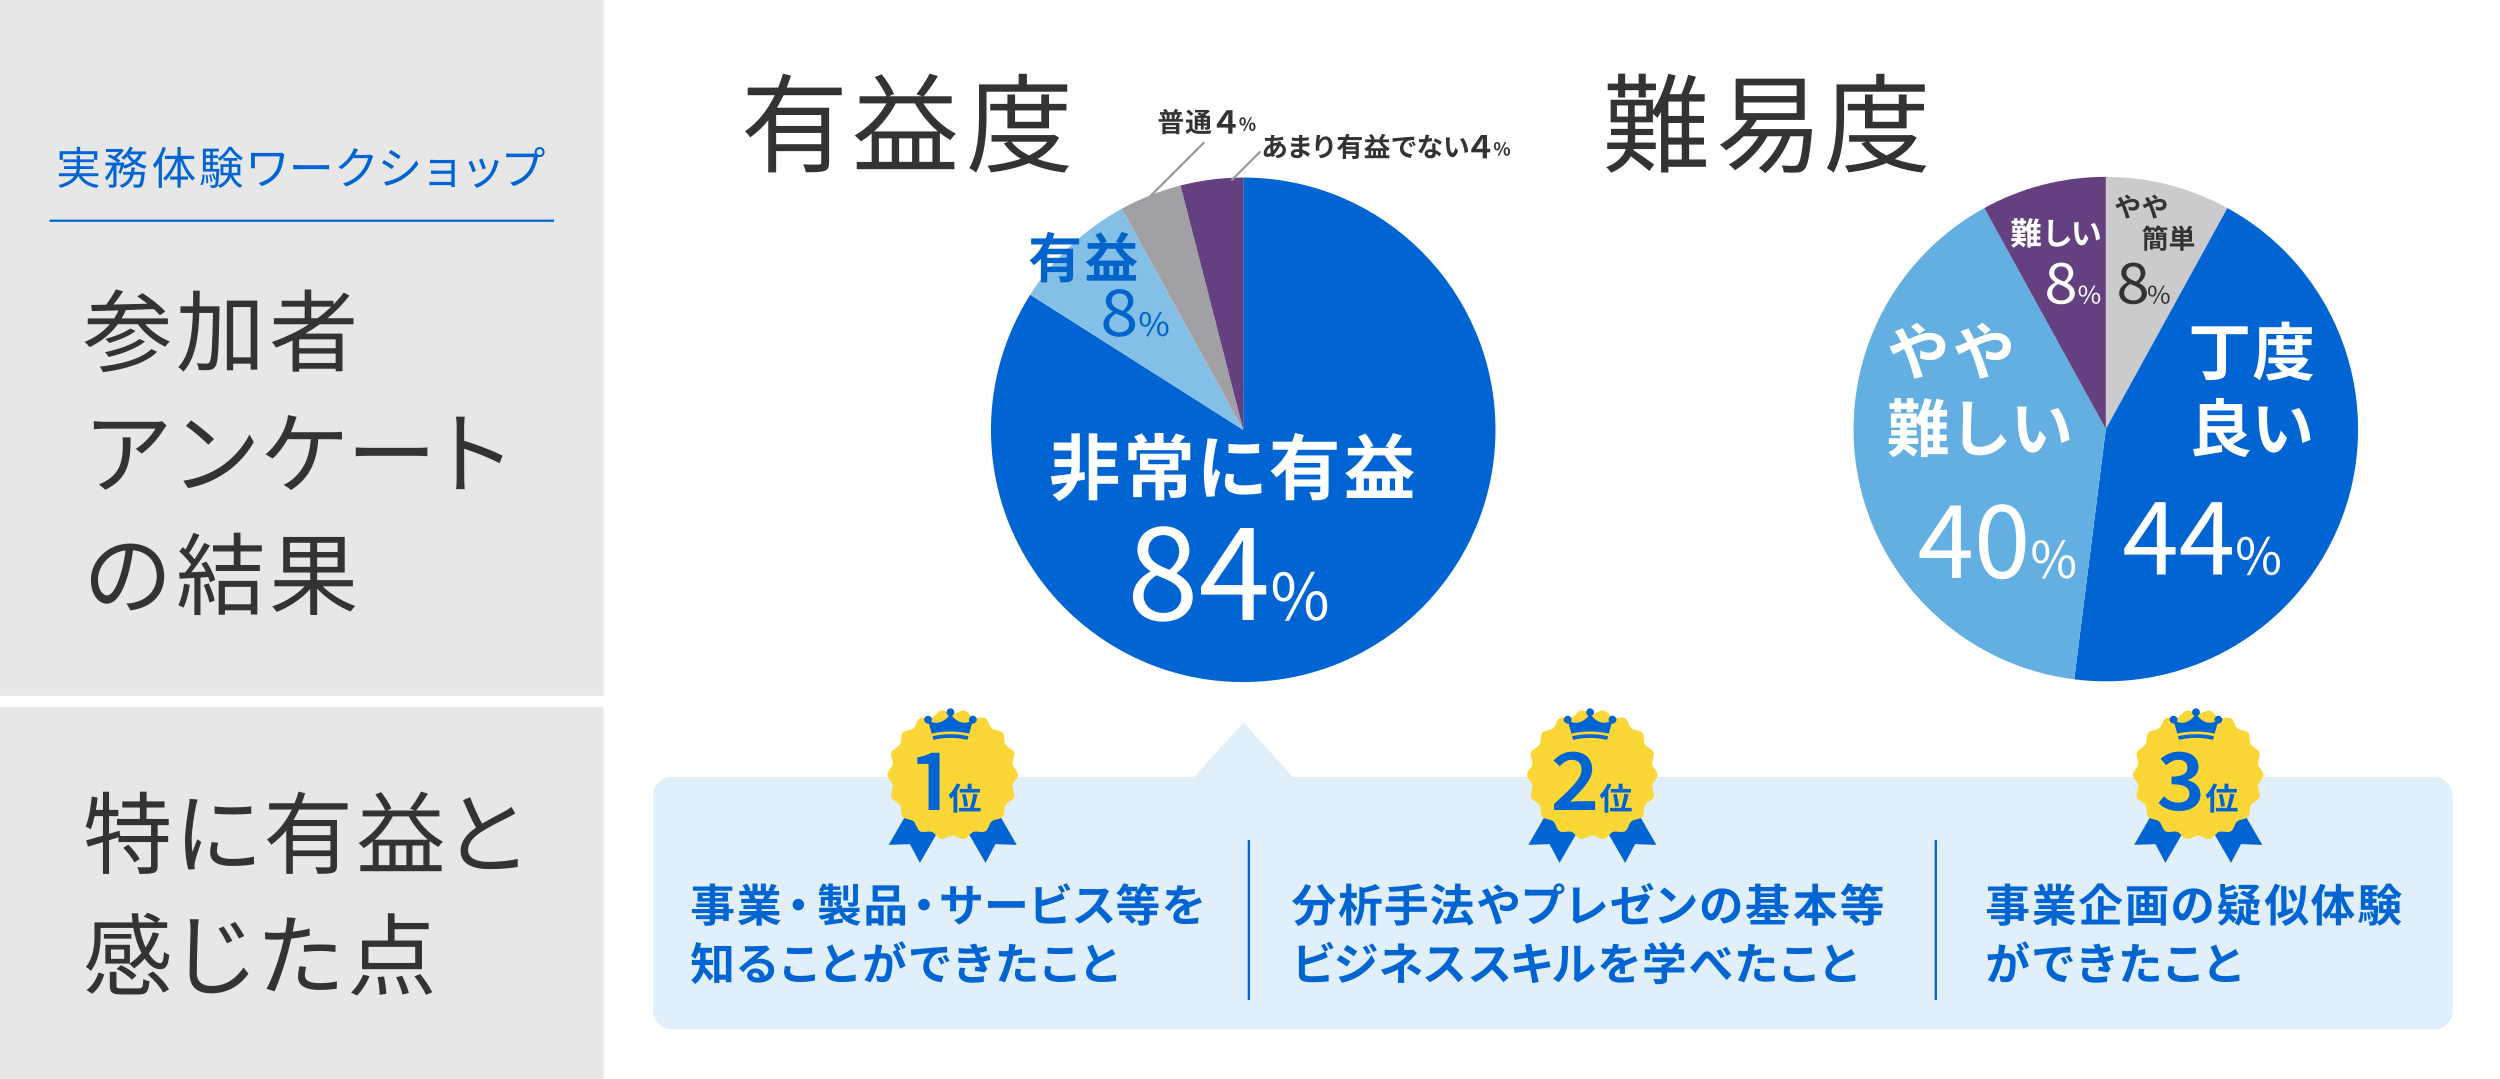 <?xml version="1.0" encoding="UTF-8"?>
<svg id="_レイヤー_1" data-name="レイヤー 1" xmlns="http://www.w3.org/2000/svg" viewBox="0 0 1110 479">
  <defs>
    <style>
      .cls-1 {
        fill: #a0a0a5;
      }

      .cls-1, .cls-2, .cls-3, .cls-4, .cls-5, .cls-6, .cls-7, .cls-8, .cls-9, .cls-10, .cls-11, .cls-12, .cls-13 {
        stroke-width: 0px;
      }

      .cls-1, .cls-4, .cls-7, .cls-10, .cls-12, .cls-13 {
        fill-rule: evenodd;
      }

      .cls-2 {
        fill: #e7e7e8;
      }

      .cls-14 {
        stroke: #fff;
        stroke-width: 5px;
      }

      .cls-14, .cls-15, .cls-16 {
        stroke-miterlimit: 10;
      }

      .cls-14, .cls-15, .cls-16, .cls-17 {
        fill: none;
      }

      .cls-3 {
        fill: #e0eff9;
      }

      .cls-4 {
        fill: #83bfe7;
      }

      .cls-5 {
        fill: #fad737;
      }

      .cls-6 {
        fill: #333;
      }

      .cls-7 {
        fill: #64afe1;
      }

      .cls-8 {
        fill: #fff;
      }

      .cls-9, .cls-13 {
        fill: #0064d2;
      }

      .cls-15 {
        stroke-width: .98px;
      }

      .cls-15, .cls-16 {
        stroke: #0064d2;
      }

      .cls-10 {
        fill: #644080;
      }

      .cls-11 {
        fill: #0064cb;
      }

      .cls-16 {
        stroke-width: 1.02px;
      }

      .cls-12 {
        fill: #cbcbce;
      }

      .cls-17 {
        stroke: #999;
        stroke-linecap: round;
        stroke-linejoin: round;
      }
    </style>
  </defs>
  <rect class="cls-8" width="1110" height="479"/>
  <g>
    <path class="cls-12" d="m934.98,78.52c18.86,0,37.42,4.77,53.96,13.85l-53.96,98.14v-112h0Z"/>
    <path class="cls-13" d="m988.94,92.37c54.2,29.8,73.99,97.9,44.19,152.1-22.13,40.26-66.6,62.92-112.18,57.16l14.04-111.12,53.96-98.14h0Z"/>
    <path class="cls-7" d="m920.95,301.63c-61.37-7.75-104.83-63.79-97.08-125.15,4.49-35.57,25.74-66.84,57.16-84.11l53.96,98.14-14.04,111.12h0Z"/>
    <path class="cls-10" d="m881.03,92.37c16.53-9.09,35.09-13.85,53.96-13.85v112s-53.96-98.14-53.96-98.14h0Z"/>
  </g>
  <g>
    <path class="cls-6" d="m757.42,74.05h-16.66v2.54h-3.26v-26.88c-.53.96-1.06,1.82-1.63,2.59-.43-.43-1.25-1.15-1.97-1.73v3.74h-7.87v2.93h7.97v2.74h-7.97v.86c0,.82-.05,1.63-.1,2.45h9.22v2.88h-9.75l-.14.53c2.45,1.54,7.68,5.23,9.17,6.34l-2.11,2.88c-1.68-1.49-5.52-4.56-8.21-6.53-1.49,2.74-4.13,5.28-8.74,7.3-.48-.67-1.44-1.82-2.21-2.45,5.28-2.06,7.68-5.09,8.74-8.07h-8.3v-2.88h8.98c.1-.86.14-1.73.14-2.5v-.82h-7.44v-2.74h7.44v-2.93h-7.58v-10.03h18.77v4.7c2.93-4.27,5.28-10.32,6.82-16.22l3.26.77c-.77,2.78-1.68,5.62-2.74,8.3h5.28c1.15-2.59,2.35-6.1,3.07-8.59l3.41.82c-.96,2.59-2.06,5.42-3.17,7.78h7.06v3.26h-6.91v6.38h6.58v3.12h-6.58v6.48h6.58v3.12h-6.58v6.62h7.44v3.22Zm-38.98-33.99h-4.61v-2.93h4.61v-4.42h3.12v4.42h6v-4.42h3.17v4.42h4.51v2.93h-4.51v3.22h-3.17v-3.22h-6v3.22h-3.12v-3.22Zm-.53,11.71h4.94v-4.94h-4.94v4.94Zm13.01-4.94h-5.09v4.94h5.09v-4.94Zm15.79-1.73h-5.95v6.38h5.95v-6.38Zm0,9.5h-5.95v6.48h5.95v-6.48Zm-5.95,16.23h5.95v-6.62h-5.95v6.62Z"/>
    <path class="cls-6" d="m804.56,57.3s-.05,1.1-.14,1.63c-.91,10.71-1.87,14.83-3.31,16.32-.91.96-1.82,1.3-3.22,1.34-1.2.1-3.5.1-5.9-.05-.05-.96-.43-2.26-.96-3.12,2.3.24,4.51.24,5.38.24.82,0,1.3-.05,1.73-.53,1.06-.96,1.87-4.37,2.64-12.62h-5.86c-2.54,6.72-6.58,12.53-11.14,16.32-.62-.58-2.02-1.73-2.88-2.21,4.42-3.31,8.06-8.4,10.37-14.11h-6.48c-3.5,6.19-8.93,11.57-14.4,15.07-.58-.62-1.92-1.92-2.74-2.54,5.14-2.88,10.03-7.39,13.2-12.53h-6.67c-2.45,2.45-5.14,4.61-7.78,6.24-.58-.67-1.92-1.92-2.78-2.5,4.66-2.64,9.26-6.58,12.29-10.99h-5.28v-18.34h30.67v18.34h-21.27c-.82,1.39-1.87,2.74-2.88,4.03h27.41Zm-30.43-14.64h23.57v-4.75h-23.57v4.75Zm0,7.58h23.57v-4.75h-23.57v4.75Z"/>
    <path class="cls-6" d="m818.78,40.74v10.46c0,7.39-.58,18.19-4.7,25.44-.62-.62-2.11-1.63-2.93-2.02,3.94-6.82,4.27-16.51,4.27-23.43v-13.73h17.62v-4.7h3.65v4.7h17.91v3.26h-35.81Zm32.21,20.31c-2.16,4.13-5.52,7.2-9.65,9.55,4.18,1.49,8.98,2.5,14.11,3.02-.77.72-1.68,2.11-2.06,3.02-5.86-.77-11.23-2.11-15.79-4.22-5.09,2.11-10.94,3.41-16.9,4.13-.24-.86-.96-2.21-1.49-2.98,5.18-.53,10.27-1.49,14.79-3.07-3.07-1.82-5.62-4.13-7.54-6.86l1.92-.72h-7.39v-2.93h27.12l.62-.14,2.26,1.2Zm-22.95-4.08v-7.92h-7.63v-2.93h7.63v-4.18h3.41v4.18h11.62v-4.18h3.46v4.18h7.73v2.93h-7.73v7.92h-18.48Zm1.82,5.95c1.82,2.45,4.51,4.46,7.78,6.1,3.31-1.58,6.14-3.55,8.11-6.1h-15.89Zm1.58-13.87v5.04h11.62v-5.04h-11.62Z"/>
  </g>
  <rect class="cls-2" x="-105.5" y="105.5" width="479" height="268" transform="translate(373.5 105.5) rotate(90)"/>
  <g>
    <path class="cls-6" d="m64.47,143.93c2.76,3.24,7,6.16,10.92,7.68-.64.56-1.52,1.6-1.96,2.32-4.52-2-9.24-5.84-12.24-10h-8.84c-3.28,4.44-7.6,7.84-12.56,10.2-.4-.6-1.56-1.76-2.2-2.32,4.4-1.8,8.24-4.44,11.16-7.88h-9.8v-2.56h11.72c.76-1.12,1.4-2.32,1.96-3.56-4.44.12-8.52.24-11.8.32l-.36-2.72,6.64-.12c1.56-2.04,3.32-4.76,4.32-6.8l3.2.88c-1.28,1.92-2.8,4.08-4.24,5.84,4.68-.08,9.88-.2,15.04-.36-1.48-1.16-3.04-2.32-4.48-3.28l2.32-1.4c3.6,2.24,8,5.68,10.12,8.16l-2.44,1.64c-.68-.84-1.64-1.76-2.72-2.76-4.12.16-8.36.32-12.36.48-.56,1.28-1.16,2.52-1.84,3.68h20.52v2.56h-10.08Zm5.28,12.28c-4.84,4.96-13.96,7.72-24.04,9.04-.28-.76-.84-1.8-1.4-2.48,9.64-1.04,18.52-3.48,22.88-7.8l2.56,1.24Zm-5.36-4.56c-3.88,3.16-10.32,5.52-16.16,6.84-.36-.64-1.04-1.56-1.64-2.12,5.56-1.12,12-3.28,15.4-5.88l2.4,1.16Zm-4.16-4.68c-3,2.28-7.72,4.2-11.72,5.32-.44-.52-1.12-1.36-1.76-1.8,3.84-1,8.56-2.76,11.12-4.64l2.36,1.12Z"/>
    <path class="cls-6" d="m97.44,137.53c-.32,17.68-.6,23.48-1.84,25.2-.72,1.04-1.44,1.4-2.64,1.52-1.08.16-2.92.16-4.68.04-.08-.88-.36-2.16-.88-3,1.84.16,3.56.16,4.28.16.64.04,1.04-.08,1.32-.64.92-1.12,1.28-6.56,1.56-21.88h-6.04c-.36,10.72-1.72,20.28-7.12,26.12-.44-.64-1.52-1.6-2.24-2.04,4.96-5.24,6.16-14.08,6.48-24.08h-5.52v-2.92h5.6c.04-2.28.04-4.6.04-6.96h2.92c0,2.36-.04,4.68-.08,6.96h8.84v1.52Zm16.8-4.08v30.67h-2.96v-2.64h-7.76v2.92h-2.8v-30.95h13.52Zm-2.96,25.2v-22.32h-7.76v22.32h7.76Z"/>
    <path class="cls-6" d="m141.99,143.97c-2.08,1.48-4.24,2.88-6.44,4.16h16.52v16.72h-3.04v-1.12h-16.2v1.28h-2.92v-13.84c-2.4,1.16-4.88,2.24-7.32,3.16-.36-.64-1.32-1.84-1.88-2.44,5.8-2.04,11.4-4.68,16.44-7.92h-15.56v-2.68h13.68v-5.12h-10.2v-2.64h10.2v-5h2.92v5h9.88v1.64c1.68-1.68,3.2-3.44,4.56-5.28l2.52,1.36c-2.8,3.68-6.08,7.04-9.72,10.04h11.52v2.68h-14.96Zm7.04,6.68h-16.2v3.96h16.2v-3.96Zm0,10.48v-4.16h-16.2v4.16h16.2Zm-8.04-19.84c2.16-1.6,4.2-3.32,6.08-5.12h-8.88v5.12h2.8Z"/>
    <path class="cls-6" d="m73.95,188.93c-.28.4-.8,1-1.08,1.44-1.6,2.72-5.4,7.88-9.96,11.04l-2.64-2.12c3.68-2.16,7.44-6.48,8.72-8.96h-22.76c-1.48,0-2.96.08-4.56.24v-3.6c1.4.16,3.08.32,4.56.32h22.96c.76,0,2.2-.12,2.8-.24l1.96,1.88Zm-15.96,5.28c0,10.84-.96,18.16-11.16,23.24l-2.92-2.4c1.08-.36,2.44-1,3.56-1.76,6.2-3.8,7.08-9.52,7.08-16.2,0-.96-.04-1.84-.16-2.88h3.6Z"/>
    <path class="cls-6" d="m97.39,207.61c6.16-3.88,11.04-9.8,13.36-14.72l1.92,3.4c-2.76,5-7.4,10.44-13.44,14.2-4,2.56-9.04,5-15.72,6.24l-2.12-3.28c7-1.04,12.2-3.48,16-5.84Zm-2.36-12.68l-2.52,2.52c-2-2.08-7-6.36-9.96-8.36l2.28-2.44c2.84,1.88,7.96,6.04,10.2,8.28Z"/>
    <path class="cls-6" d="m148.07,191.89c1,0,2.6-.04,3.76-.2v3.44c-1.28-.08-2.84-.12-3.76-.12h-6.76c-.64,11.44-5.12,18.12-12,22.52l-3.4-2.32c1.12-.44,2.36-1.12,3.24-1.84,3.92-2.96,8.24-8.2,8.8-18.36h-10.24c-1.64,3-4.32,6.64-6.68,8.56l-3.16-1.88c2.88-2.08,5.76-6.16,7.12-8.6,1.12-2,1.84-4.08,2.28-5.6.28-.96.52-2.04.6-3.2l3.84.76c-.36.92-.72,1.96-1,2.8-.4,1.16-.92,2.6-1.52,4.04h18.88Z"/>
    <path class="cls-6" d="m157.96,198.65c1.2.08,3.32.2,5.56.2h21.92c2,0,3.44-.12,4.32-.2v3.92c-.8-.04-2.48-.2-4.28-.2h-21.96c-2.2,0-4.32.08-5.56.2v-3.92Z"/>
    <path class="cls-6" d="m221.8,205.69c-4.36-2.36-11.28-5.04-15.72-6.44l.04,13.2c0,1.28.08,3.4.24,4.72h-3.84c.16-1.28.24-3.24.24-4.72v-23.28c0-1.12-.08-2.92-.32-4.16h3.92c-.12,1.24-.28,2.96-.28,4.16v6.52c5.28,1.6,12.84,4.48,17.08,6.6l-1.36,3.4Z"/>
    <path class="cls-6" d="m56.15,268.01c1.24-.08,2.44-.28,3.4-.48,5.08-1.12,10.04-4.88,10.04-11.72,0-6-3.8-10.92-10.52-11.48-.52,3.68-1.28,7.68-2.36,11.4-2.44,8.12-5.6,12.32-9.28,12.32s-7.08-4.08-7.08-10.6c0-8.6,7.68-16.12,17.36-16.12s15.2,6.56,15.2,14.56-5.48,13.88-14.92,15.12l-1.84-3Zm-2.6-12.96c1-3.28,1.76-7.04,2.2-10.68-7.6.96-12.24,7.48-12.24,12.8,0,5,2.32,7.2,4.04,7.2s3.96-2.64,6-9.32Z"/>
    <path class="cls-6" d="m84.29,259.65c-.56,3.76-1.52,7.6-2.84,10.16-.48-.36-1.68-.92-2.32-1.12,1.32-2.44,2.16-6,2.6-9.52l2.56.48Zm7.32-10.36c1.68,2.56,3.4,5.96,3.96,8.12l-2.36,1.12c-.16-.68-.4-1.44-.76-2.32l-3.44.24v16.64h-2.72v-16.48c-2.4.12-4.6.24-6.52.32l-.24-2.68c.8,0,1.72-.04,2.64-.08.88-1.04,1.8-2.28,2.68-3.56-1.2-1.8-3.36-4.08-5.24-5.76l1.52-1.92c.4.32.8.68,1.2,1.04,1.32-2.24,2.72-5.24,3.56-7.44l2.64,1c-1.36,2.68-3.04,5.88-4.56,8.04.96.96,1.8,1.92,2.44,2.76,1.64-2.52,3.16-5.12,4.28-7.28l2.56,1.12c-2.32,3.76-5.48,8.48-8.28,11.88,2-.08,4.2-.16,6.4-.28-.6-1.2-1.28-2.44-1.96-3.52l2.2-.96Zm1.04,9.72c1.16,2.44,2.32,5.6,2.68,7.68l-2.36.8c-.36-2.08-1.48-5.28-2.56-7.76l2.24-.72Zm14.12-14.16v6h8.6v2.68h-19.56v-2.68h7.96v-6h-9.2v-2.72h9.2v-5.64h3v5.64h9.48v2.72h-9.48Zm-9.68,13.04h17.16v14.96h-2.88v-1.88h-11.52v2h-2.76v-15.08Zm2.76,2.68v7.72h11.52v-7.72h-11.52Z"/>
    <path class="cls-6" d="m143.29,260.33c3.68,3.68,9.4,7.04,14.44,8.72-.68.6-1.6,1.76-2.04,2.48-5.08-2.04-10.96-5.92-14.88-10.16v11.68h-3.08v-11.48c-3.84,4.36-9.68,8.16-14.88,10.12-.4-.68-1.36-1.84-2-2.44,5.2-1.68,10.88-5.12,14.4-8.92h-13.4v-2.76h15.88v-3.36h-12v-15.8h27.32v15.8h-12.24v3.36h15.88v2.76h-13.4Zm-14.56-15.24h9v-4.08h-9v4.08Zm9,6.56v-4.12h-9v4.12h9Zm12.16-10.64h-9.08v4.08h9.08v-4.08Zm0,6.52h-9.08v4.12h9.08v-4.12Z"/>
  </g>
  <g>
    <path class="cls-6" d="m69.99,366.37v4.8h4.68v2.72h-4.68v10.48c0,1.76-.4,2.64-1.64,3.16-1.24.44-3.36.48-6.44.48-.12-.84-.48-2.12-.96-2.96,2.44.08,4.6.08,5.28.04.68-.04.84-.16.84-.76v-10.44h-14.44v-2.16l-4.2,1.32v14.96h-2.72v-14.12l-6.64,2.04-.8-2.8c2.04-.56,4.64-1.28,7.44-2.12v-8.64h-3.68c-.48,2.2-1.04,4.24-1.76,5.88-.48-.36-1.64-1.04-2.24-1.32,1.48-3.36,2.24-8.44,2.72-13.28l2.6.44c-.2,1.84-.48,3.68-.76,5.48h3.12v-8.04h2.72v8.04h4.12v2.8h-4.12v7.84l4.64-1.4.36,2.36h13.64v-4.8h-15.12v-2.76h10.16v-5.08h-7.8v-2.72h7.8v-4.32h2.96v4.32h8v2.72h-8v5.08h9.84v2.76h-4.92Zm-13.04,8.68c1.96,1.88,4.16,4.52,5.08,6.36l-2.4,1.52c-.84-1.84-3-4.56-4.92-6.52l2.24-1.36Z"/>
    <path class="cls-6" d="m87.79,354.97c-.24.68-.6,1.96-.76,2.68-.76,3.64-1.92,10.72-1.92,15.16,0,1.92.08,3.52.32,5.44.68-1.8,1.56-4.12,2.2-5.68l1.72,1.28c-1,2.8-2.44,7-2.8,8.88-.12.56-.2,1.32-.2,1.76l.12,1.4-2.88.2c-.8-2.8-1.44-7.36-1.44-12.72,0-5.84,1.28-12.64,1.76-15.88.12-.92.28-1.96.28-2.8l3.6.28Zm9.04,19.2c-.36,1.44-.52,2.56-.52,3.64,0,1.8,1.2,3.56,6.64,3.56,3.56,0,6.6-.32,9.8-1.04l.04,3.36c-2.44.48-5.76.8-9.88.8-6.64,0-9.6-2.2-9.6-5.92,0-1.44.28-3,.64-4.68l2.88.28Zm-1.56-16.16c4.32.72,12.32.56,16.28,0v3.28c-4.24.44-11.92.44-16.24,0l-.04-3.28Z"/>
    <path class="cls-6" d="m132.79,359.45c-.76,1.56-1.56,3.16-2.44,4.64h19.28v20.2c0,1.8-.4,2.68-1.68,3.16-1.32.48-3.56.52-6.96.52-.12-.88-.56-2.08-.96-2.92,2.64.12,5.04.08,5.76.08.68-.04.92-.24.92-.84v-4.16h-16.68v7.88h-2.92v-19.28c-1.92,2.4-4.16,4.56-6.68,6.32-.36-.6-1.28-1.72-1.88-2.28,4.8-3.24,8.44-8.04,11-13.32h-10.04v-2.8h11.28c.68-1.72,1.28-3.44,1.76-5.16l2.96.72c-.48,1.48-.96,3-1.56,4.44h20.36v2.8h-21.52Zm13.92,7.32h-16.68v4.04h16.68v-4.04Zm0,10.8v-4.16h-16.68v4.16h16.68Z"/>
    <path class="cls-6" d="m184.6,362.49c2.88,4.64,7.52,9,12.08,11.2-.64.52-1.6,1.64-2.04,2.36-1.32-.72-2.64-1.6-3.92-2.6v10.68h5.36v2.68h-36.11v-2.68h5.52v-10.52c-1.28,1.12-2.64,2.08-4,2.96-.44-.6-1.6-1.72-2.28-2.24,4.72-2.68,9-6.92,11.76-11.84h-9.96v-2.64h10c-.92-2.04-2.72-4.96-4.36-7.08l2.52-1.08c1.84,2.24,3.76,5.2,4.6,7.24l-1.8.92h12.2l-2.12-.76c1.64-2.04,3.76-5.32,4.88-7.64l3.08.96c-1.6,2.56-3.6,5.52-5.28,7.44h10.36v2.64h-10.48Zm5.36,10.36c-3.32-2.8-6.36-6.48-8.48-10.36h-7.08c-2.08,3.96-4.88,7.48-8.04,10.36h23.6Zm-17.04,2.56h-4.76v8.72h4.76v-8.72Zm7.52,0h-4.8v8.72h4.8v-8.72Zm7.52,8.72v-8.72h-4.84v8.72h4.84Z"/>
    <path class="cls-6" d="m228.78,361.17c-.88.56-1.88,1.08-3.04,1.68-2.64,1.36-8.16,3.96-12.04,6.52-3.68,2.4-5.88,5-5.88,8,0,3.28,3.12,5.32,9.36,5.32,4.32,0,9.6-.56,12.68-1.36v3.6c-3,.52-7.56.96-12.52.96-7.44,0-12.84-2.24-12.84-8.16,0-4.08,2.6-7.32,6.84-10.28-1.84-3.24-3.92-7.88-5.76-12.2l3.16-1.28c1.6,4.32,3.6,8.6,5.32,11.72,3.72-2.24,8-4.32,10.16-5.56,1.16-.64,2-1.16,2.84-1.88l1.72,2.92Z"/>
    <path class="cls-6" d="m57.51,427.85h-10.72v-8.36h10.88v8.24c1.88-1.24,3.6-2.8,5.12-4.6-1.56-3.04-2.84-6.88-3.6-11.12h-14.52v3.52c0,4.6-.72,11.12-4.36,15.6-.36-.56-1.56-1.52-2.16-1.84,3.36-4.12,3.8-9.72,3.8-13.8v-5.96h16.88c-.16-1.32-.28-2.68-.36-4.04h2.84c.04,1.36.16,2.72.32,4.04h7.28c-1.28-.92-3.32-1.92-5.08-2.52l1.56-1.76c1.96.64,4.4,1.76,5.68,2.8l-1.24,1.48h4.4v2.48h-12.2c.6,3.28,1.52,6.2,2.6,8.64,1.36-2.04,2.44-4.28,3.24-6.72l2.76.64c-1.12,3.28-2.68,6.24-4.56,8.8,1.68,2.72,3.52,4.28,5.16,4.28,1-.04,1.4-1.44,1.6-5.04.56.52,1.56,1.08,2.32,1.32-.48,5-1.56,6.4-4.08,6.4s-4.8-1.76-6.8-4.68c-1.44,1.68-3.04,3.12-4.72,4.32-.44-.52-1.52-1.56-2.16-2.04l.12-.08Zm-19.08,11.72c2.68-1.84,4.4-4.88,5.32-7.8l2.56.88c-1,3.16-2.56,6.52-5.44,8.56l-2.44-1.64Zm19.88-22.8h-12.2v-2.08h12.2v2.08Zm3.16,22.08c1.76,0,2.04-.48,2.16-4.2.64.48,1.88.92,2.72,1.08-.4,4.68-1.28,5.8-4.64,5.8h-7.76c-4.12,0-5.2-.8-5.2-3.84v-6.2h2.96v6.16c0,1,.32,1.2,2.48,1.2h7.28Zm-6.32-17.28h-5.88v4.16h5.88v-4.16Zm-1.4,6.96c2.48,1.16,5.44,3.08,6.84,4.6l-2.04,1.88c-1.36-1.52-4.24-3.56-6.76-4.84l1.96-1.64Zm14.2,2.8c2.88,2.28,5.84,5.52,7.08,8l-2.64,1.44c-1.08-2.44-4-5.76-6.88-8.12l2.44-1.32Z"/>
    <path class="cls-6" d="m88.27,408.17c-.2,1.32-.32,2.68-.4,3.96-.16,4.48-.48,13.88-.48,19.8,0,4.32,2.84,5.84,6.52,5.84,7.24,0,11.36-4.08,14.2-8.2l2.2,2.76c-2.68,3.76-7.8,8.72-16.52,8.72-5.68,0-9.6-2.4-9.6-8.84,0-5.88.4-15.88.4-20.08,0-1.44-.12-2.84-.36-4l4.04.04Zm14.88,9.56l-2.36,1.08c-1.04-2.12-2.44-4.64-3.76-6.48l2.28-.96c1,1.44,2.88,4.44,3.84,6.36Zm5.28-2.16l-2.32,1.12c-1.08-2.08-2.52-4.56-3.88-6.32l2.24-1.04c1.04,1.4,3,4.4,3.96,6.24Z"/>
    <path class="cls-6" d="m137.49,415.41c-2.6.6-5.44,1.04-8.2,1.36-.36,1.72-.8,3.56-1.24,5.24-1.44,5.68-4.12,13.84-6.2,18.16l-3.52-1.16c2.36-4.08,5.16-12.12,6.64-17.72.36-1.32.68-2.76,1-4.2-1.28.08-2.48.12-3.6.12-1.76,0-3.2-.08-4.6-.16l-.12-3.12c1.88.24,3.32.28,4.76.28,1.32,0,2.72-.08,4.24-.16.28-1.44.48-2.68.6-3.48.12-1.12.2-2.44.12-3.28l3.88.32c-.28.88-.56,2.36-.72,3.16l-.6,2.92c2.56-.32,5.16-.8,7.56-1.44v3.16Zm-1.56,13.88c-.36,1.32-.56,2.56-.56,3.56,0,1.88.88,3.68,6.52,3.68,2.56,0,5.32-.32,7.72-.76l-.12,3.24c-2.12.28-4.76.52-7.64.52-6.24,0-9.52-1.92-9.52-5.84,0-1.52.24-3,.6-4.68l3,.28Zm-1-9.64c2.08-.2,4.68-.32,7.24-.32,2.28,0,4.72.08,6.84.32l-.08,3.04c-2-.24-4.36-.48-6.68-.48-2.48,0-4.88.16-7.32.44v-3Z"/>
    <path class="cls-6" d="m155.84,440.69c2.12-1.8,4.16-5,5.44-7.96l2.8.72c-1.32,3.12-3.36,6.48-5.52,8.56l-2.72-1.32Zm31.51-10.36h-26.6v-12.72h11.48v-12.12h2.96v4.28h15.12v2.8h-15.12v5.04h12.16v12.72Zm-3-9.92h-20.76v7.12h20.76v-7.12Zm-13.84,13.16c.52,2.52.96,5.8,1,7.72l-2.96.4c0-2-.36-5.32-.88-7.88l2.84-.24Zm8.04-.32c1.24,2.4,2.52,5.64,3,7.64l-2.88.68c-.4-1.96-1.6-5.28-2.8-7.72l2.68-.6Zm8.04-.76c2.04,2.52,4.32,5.84,5.32,8.08l-2.8,1.12c-.92-2.2-3.12-5.64-5.12-8.2l2.6-1Z"/>
  </g>
  <line class="cls-15" x1="22" y1="98" x2="246" y2="98"/>
  <g>
    <path class="cls-9" d="m36.41,78.24c1.42,2.14,3.98,3.44,7.46,3.94-.32.3-.7.9-.9,1.28-3.9-.68-6.62-2.36-8.14-5.22h-.18c-1.04,1.98-3.22,3.82-7.78,5.18-.16-.32-.58-.88-.9-1.2,3.9-1.08,5.94-2.48,6.98-3.98h-6.78v-1.32h7.46c.24-.62.34-1.26.38-1.88h-5.54v-1.24h5.58v-1.78h-5.9v-1.26h5.9v-1.66h1.48v1.66h6.18v-2.3h-13.8v2.5h-1.44v-3.84h7.62v-1.94h1.48v1.94h7.64v3.84h-1.5v1.06h-6.18v1.78h5.9v1.24h-5.94c-.04.62-.14,1.26-.32,1.88h8.48v1.32h-7.24Z"/>
    <path class="cls-9" d="m52.57,76.68c.38-.82.78-2.06,1.08-3.22h-1.92v8.24c0,.76-.16,1.16-.66,1.42-.52.2-1.3.22-2.5.22-.06-.36-.26-.98-.46-1.36.86.02,1.64.02,1.9.02.24-.02.32-.08.32-.3v-6.42c-.78,1.92-1.82,3.8-2.92,4.92-.16-.42-.52-1-.78-1.38,1.24-1.18,2.48-3.32,3.22-5.36h-3.02v-1.3h5.36c-1.04-.88-2.88-2-4.44-2.68l.92-.96c.62.26,1.3.58,1.94.92.74-.56,1.5-1.28,2.1-1.98h-5.66v-1.3h6.72l.26-.06.96.6c-.78,1.2-2.06,2.48-3.26,3.4.66.4,1.26.82,1.68,1.2l-.76.86h1.48l.22-.08.9.32c-.1.34-.2.7-.3,1.06,1.34-.38,2.56-.88,3.58-1.54-.8-.72-1.5-1.54-2.06-2.44-.48.52-.96,1.02-1.44,1.42-.28-.24-.86-.66-1.22-.86,1.56-1.16,3-2.98,3.8-4.88l1.42.38c-.26.58-.58,1.16-.92,1.72h6.64v1.26h-1.54c-.56,1.36-1.38,2.48-2.4,3.4,1.26.8,2.74,1.4,4.34,1.74-.3.32-.74.88-.94,1.28-1.68-.46-3.22-1.18-4.54-2.12-1.26.88-2.74,1.54-4.36,2.04-.1-.2-.32-.5-.54-.78-.34,1.16-.74,2.3-1.18,3.12l-1.02-.52Zm11.74-.36s-.02.4-.04.64c-.36,3.72-.74,5.24-1.32,5.82-.34.36-.72.46-1.24.52-.48.02-1.32.04-2.22-.02-.04-.4-.18-1-.4-1.38.86.08,1.66.1,1.98.1s.48-.02.68-.2c.38-.38.68-1.5.98-4.24h-3.36c-.7,2.54-2.1,4.62-5.3,5.86-.18-.34-.58-.88-.88-1.14,2.76-1,4.02-2.68,4.64-4.72h-3.12v-1.24h3.44c.12-.64.2-1.3.26-1.98h1.5c-.06.68-.16,1.34-.28,1.98h4.68Zm-6.92-7.8c.54.96,1.32,1.84,2.26,2.58.82-.72,1.48-1.56,1.94-2.58h-4.2Z"/>
    <path class="cls-9" d="m73.66,65.66c-.48,1.42-1.1,2.86-1.78,4.22v13.52h-1.42v-11.06c-.54.84-1.12,1.62-1.7,2.3-.16-.34-.6-1.12-.86-1.46,1.76-1.94,3.38-4.92,4.38-7.94l1.38.42Zm7.54,4.96c1.18,3.34,3.24,6.66,5.4,8.4-.36.26-.86.78-1.12,1.18-2.1-1.92-4.02-5.28-5.24-8.76v6.94h3.22v1.36h-3.22v3.58h-1.44v-3.58h-3.26v-1.36h3.26v-6.8c-1.28,3.46-3.2,6.74-5.3,8.66-.26-.34-.74-.86-1.08-1.12,2.18-1.74,4.26-5.12,5.48-8.5h-4.7v-1.44h5.6v-3.94h1.44v3.94h5.96v1.44h-5Z"/>
    <path class="cls-9" d="m88.94,81.84c.7-.98.94-2.74,1-4.42l.94.18c-.1,1.76-.32,3.66-1.1,4.72l-.84-.48Zm8.42-6.84s0,.38-.02.58c-.2,4.92-.44,6.68-.9,7.28-.3.34-.6.48-1.06.52-.4.04-1.1.04-1.78,0-.04-.36-.14-.88-.34-1.18.68.04,1.3.04,1.56.04.24,0,.38-.02.54-.2.2-.26.36-.94.48-2.46l-.68.28c-.18-.72-.62-1.8-1.08-2.6l.7-.26c.42.74.9,1.74,1.08,2.42.08-.82.14-1.88.2-3.22h-5.96v-10.2h7.08v1.26h-2.64v1.72h2.22v1.2h-2.22v1.78h2.22v1.2h-2.22v1.84h2.82Zm-5.24,2.66c.22,1.18.34,2.66.32,3.64l-.82.12c.04-1-.08-2.48-.28-3.66l.78-.1Zm-.74-10.4v1.72h1.94v-1.72h-1.94Zm1.94,2.92h-1.94v1.78h1.94v-1.78Zm-1.94,4.82h1.94v-1.84h-1.94v1.84Zm2.18,5.8c-.08-.86-.42-2.2-.78-3.22l.74-.16c.38,1,.74,2.34.82,3.18l-.78.2Zm9.26-15.62c1.2,1.96,3.14,3.86,4.94,4.82-.26.34-.58.86-.78,1.26-1.78-1.12-3.68-3-4.76-4.74-.96,1.7-2.76,3.68-4.72,4.92-.16-.34-.48-.88-.74-1.16,1.96-1.16,3.86-3.24,4.72-5.1h1.34Zm.62,12.68c.78,2,2.22,3.58,4.16,4.36-.3.26-.74.82-.94,1.18-1.96-.92-3.4-2.64-4.24-4.82-.62,1.82-1.94,3.52-4.7,4.84-.2-.3-.62-.8-.94-1.04,2.7-1.24,3.9-2.84,4.44-4.52h-3.3v-4.92h3.68v-1.58h-2.38v-1.22h6.18v1.22h-2.48v1.58h3.8v4.92h-3.28Zm-1.96-1.14c.1-.66.12-1.32.12-1.96v-.66h-2.42v2.62h2.3Zm1.44-2.62v.68c0,.64-.02,1.3-.1,1.94h2.6v-2.62h-2.5Z"/>
    <path class="cls-9" d="m126.28,68.56c-.08.2-.22.74-.26.92-.36,2.38-.78,5.22-2.22,7.48-1.62,2.56-4.36,4.6-7.58,5.64l-1.36-1.38c2.94-.78,5.8-2.52,7.44-5.08,1.14-1.78,1.7-4.34,1.9-6.7h-11.04v4c0,.3.02.8.06,1.28h-1.82c.06-.48.08-.9.08-1.28v-4.26c0-.46-.02-.9-.08-1.34.54.04,1.28.06,2.14.06h10.26c.44,0,.92-.04,1.26-.12l1.22.78Z"/>
    <path class="cls-9" d="m130.2,73.24c.6.04,1.66.1,2.78.1h10.96c1,0,1.72-.06,2.16-.1v1.96c-.4-.02-1.24-.1-2.14-.1h-10.98c-1.1,0-2.16.04-2.78.1v-1.96Z"/>
    <path class="cls-9" d="m165.69,69.4c-.16.28-.36.74-.48,1.06-.54,2-1.76,4.72-3.54,6.88-1.82,2.22-4.2,4.06-7.96,5.44l-1.44-1.3c3.66-1.08,6.16-2.9,7.98-5.02,1.56-1.84,2.78-4.42,3.18-6.24h-6.76c-1.2,1.68-2.88,3.46-5.06,4.92l-1.38-1.04c3.46-2.06,5.42-4.96,6.28-6.76.22-.34.5-1.06.62-1.58l1.86.62c-.34.52-.7,1.18-.9,1.56-.14.28-.3.56-.48.84h5.44c.54,0,.98-.06,1.3-.18l1.34.8Z"/>
    <path class="cls-9" d="m174.91,73.74l-.92,1.4c-.98-.72-3.16-2.12-4.36-2.74l.88-1.36c1.2.64,3.52,2.06,4.4,2.7Zm2.32,4.76c3.32-1.9,5.96-4.5,7.58-7.32l.96,1.64c-1.74,2.7-4.5,5.28-7.68,7.16-2.02,1.16-4.78,2.1-6.64,2.48l-.92-1.64c2.2-.38,4.68-1.16,6.7-2.32Zm.64-9.14l-.94,1.36c-.96-.72-3.12-2.16-4.3-2.84l.9-1.34c1.18.66,3.48,2.18,4.34,2.82Z"/>
    <path class="cls-9" d="m200.37,83.02c.02-.18.02-.5.02-.82h-8.06c-.62,0-1.32.04-1.64.06v-1.6c.32.04.96.08,1.64.08h8.06v-3.56h-7.22c-.7,0-1.4.02-1.8.04v-1.54c.38.02,1.1.08,1.78.08h7.24v-3.34h-7.42c-.52,0-1.68.04-2.04.06v-1.56c.38.04,1.52.08,2.04.08h7.74c.44,0,.96-.02,1.22-.04-.02.22-.02.64-.02,1.02v9.96c0,.32.02.8.04,1.08h-1.58Z"/>
    <path class="cls-9" d="m211.32,75.9l-1.52.56c-.3-1.04-1.38-3.8-1.78-4.5l1.48-.58c.4.86,1.44,3.48,1.82,4.52Zm10.06-4.4c-.14.42-.22.74-.3,1-.54,2.2-1.4,4.34-2.84,6.14-1.84,2.34-4.28,3.9-6.52,4.76l-1.32-1.36c2.32-.66,4.86-2.18,6.5-4.24,1.42-1.74,2.46-4.28,2.76-6.84l1.72.54Zm-5.66,3.2l-1.48.52c-.22-.9-1.14-3.44-1.56-4.34l1.46-.5c.34.8,1.32,3.44,1.58,4.32Z"/>
    <path class="cls-9" d="m236.78,68.2c.2,0,.42,0,.66-.02-.06-.2-.1-.42-.1-.64,0-1.24,1-2.26,2.24-2.26s2.24,1.02,2.24,2.26-1,2.24-2.24,2.24c-.26,0-.52-.04-.76-.12l-.04.22c-.44,2.1-1.4,5.32-2.98,7.38-1.84,2.34-4.22,4.2-7.88,5.34l-1.36-1.5c3.88-.96,6.12-2.66,7.8-4.8,1.42-1.82,2.34-4.6,2.62-6.52h-10.24c-.78,0-1.48.04-1.98.06v-1.76c.54.06,1.34.12,2,.12h10.02Zm4.12-.66c0-.72-.6-1.34-1.32-1.34s-1.32.62-1.32,1.34.58,1.32,1.32,1.32,1.32-.6,1.32-1.32Z"/>
  </g>
  <g>
    <path class="cls-8" d="m957.64,246.23h-14.46v-2.72l13.75-20.56h4.64v19.95h4.38v3.33h-4.38v8.87h-3.93v-8.87Zm0-3.33v-9.32c0-1.71.15-4.48.25-6.2h-.2c-.81,1.56-1.71,2.97-2.62,4.54l-7.51,10.98h10.08Z"/>
    <path class="cls-8" d="m982.68,246.23h-14.46v-2.72l13.76-20.56h4.63v19.95h4.38v3.33h-4.38v8.87h-3.93v-8.87Zm0-3.33v-9.32c0-1.71.15-4.48.25-6.2h-.2c-.81,1.56-1.71,2.97-2.62,4.54l-7.51,10.98h10.08Z"/>
    <path class="cls-8" d="m993.29,243.46c0-3.3,1.49-5.19,3.75-5.19s3.75,1.89,3.75,5.19-1.51,5.24-3.75,5.24-3.75-1.89-3.75-5.24Zm5.92,0c0-2.62-.88-3.91-2.17-3.91s-2.19,1.29-2.19,3.91.88,3.96,2.19,3.96,2.17-1.33,2.17-3.96Zm7.43-5.19h1.41l-9.12,17.13h-1.41l9.12-17.13Zm-1.84,11.89c0-3.3,1.49-5.19,3.75-5.19s3.75,1.89,3.75,5.19-1.51,5.24-3.75,5.24-3.75-1.89-3.75-5.24Zm5.92,0c0-2.62-.88-3.91-2.17-3.91s-2.19,1.29-2.19,3.91.88,3.96,2.19,3.96,2.17-1.33,2.17-3.96Z"/>
  </g>
  <g>
    <path class="cls-8" d="m866.71,247.73h-14.46v-2.72l13.75-20.56h4.64v19.95h4.38v3.33h-4.38v8.87h-3.93v-8.87Zm0-3.33v-9.32c0-1.71.15-4.48.25-6.2h-.2c-.81,1.56-1.71,2.97-2.62,4.54l-7.51,10.98h10.08Z"/>
    <path class="cls-8" d="m878.65,240.42c0-10.78,3.88-16.58,10.33-16.58s10.28,5.79,10.28,16.58-3.88,16.78-10.28,16.78-10.33-6-10.33-16.78Zm16.58,0c0-9.42-2.52-13.25-6.25-13.25s-6.3,3.83-6.3,13.25,2.52,13.45,6.3,13.45,6.25-4.03,6.25-13.45Z"/>
    <path class="cls-8" d="m902.35,244.96c0-3.3,1.49-5.19,3.75-5.19s3.75,1.89,3.75,5.19-1.51,5.24-3.75,5.24-3.75-1.89-3.75-5.24Zm5.92,0c0-2.62-.88-3.91-2.17-3.91s-2.19,1.29-2.19,3.91.88,3.96,2.19,3.96,2.17-1.33,2.17-3.96Zm7.43-5.19h1.41l-9.12,17.13h-1.41l9.12-17.13Zm-1.84,11.89c0-3.3,1.49-5.19,3.75-5.19s3.75,1.89,3.75,5.19-1.51,5.24-3.75,5.24-3.75-1.89-3.75-5.24Zm5.92,0c0-2.62-.88-3.91-2.17-3.91s-2.19,1.29-2.19,3.91.88,3.96,2.19,3.96,2.17-1.33,2.17-3.96Z"/>
  </g>
  <g>
    <path class="cls-8" d="m997.98,148.37h-9.63v15.82c0,2.3-.56,3.3-2.07,3.89-1.57.59-3.84.67-6.86.67-.22-1.12-1.01-2.88-1.62-3.92,2.27.11,4.87.14,5.6.11.7-.03.98-.2.98-.81v-15.76h-11.28v-3.47h24.89v3.47Z"/>
    <path class="cls-8" d="m1006.27,153.13c0,4.54-.42,11.4-2.97,15.71-.56-.56-1.96-1.48-2.72-1.82,2.32-3.98,2.49-9.8,2.49-13.89v-7.84h9.97v-2.49h3.47v2.49h9.94v2.97h-20.19v4.87Zm18.65,6.5c-1.12,2.24-2.77,3.98-4.79,5.32,2.04.59,4.37.98,6.89,1.2-.67.7-1.54,1.99-1.96,2.86-3.22-.39-6.08-1.12-8.51-2.21-2.74,1.09-5.88,1.76-9.21,2.18-.25-.84-.84-2.1-1.34-2.8,2.58-.22,5.04-.62,7.25-1.26-1.23-.87-2.32-1.9-3.22-3.11l1.32-.48h-4.17v-2.6h15.09l.59-.14,2.07,1.04Zm-14.17-2.02v-4.37h-3.78v-2.63h3.78v-1.85h3.14v1.85h5.1v-1.85h3.3v1.85h4.03v2.63h-4.03v4.37h-11.54Zm2.63,3.72c.84.9,1.96,1.65,3.28,2.29,1.29-.62,2.44-1.4,3.36-2.29h-6.64Zm.5-8.09v1.85h5.1v-1.85h-5.1Z"/>
    <path class="cls-8" d="m997.72,193.12c-1.9,1.46-4.23,2.94-6.27,4.06,1.96,1.34,4.45,2.27,7.5,2.77-.73.7-1.65,2.1-2.1,3.02-6.97-1.46-10.84-4.96-13.19-10.86h-3.56v6.41c2.07-.28,4.28-.62,6.41-.98l.2,3.11c-4.26.76-8.82,1.43-12.18,1.99l-.81-3.25c.9-.11,1.88-.22,2.97-.39v-19.63h7.25v-2.69h3.44v2.69h8.18v12.07l2.16,1.68Zm-17.61-10.86v2.07h12.01v-2.07h-12.01Zm0,6.94h12.01v-2.21h-12.01v2.21Zm7,2.91c.56,1.18,1.26,2.24,2.13,3.16,1.51-.9,3.22-2.04,4.62-3.16h-6.75Z"/>
    <path class="cls-8" d="m1006.58,183.91c-.03,1.79,0,3.89.17,5.88.39,4,1.23,6.72,2.97,6.72,1.32,0,2.41-3.25,2.94-5.43l2.8,3.36c-1.85,4.82-3.58,6.52-5.82,6.52-3.02,0-5.68-2.74-6.47-10.19-.25-2.55-.31-5.77-.31-7.48,0-.78-.03-1.96-.2-2.8l4.26.05c-.2.98-.34,2.6-.34,3.36Zm19.26,11.4l-3.67,1.4c-.42-4.45-1.9-10.98-4.93-14.39l3.53-1.18c2.63,3.22,4.76,9.91,5.07,14.17Z"/>
  </g>
  <g>
    <path class="cls-8" d="m844.89,145.77c.25.5.81,1.65,1.12,2.16.42.81.87,1.71,1.29,2.63,3.36-1.48,6.72-2.8,9.55-2.8,4.31,0,6.89,2.6,6.89,5.82,0,3.89-2.66,6.33-6.92,6.33-1.48,0-3.22-.39-4.26-.78l.08-3.47c1.23.53,2.63.92,3.81.92,2.13,0,3.61-1.12,3.61-3.11,0-1.43-1.2-2.58-3.3-2.58s-5.18,1.15-8.15,2.52l.78,1.71c1.29,3.02,3.42,8.96,4.37,12.07l-3.84.98c-.87-3.47-2.3-8.21-3.72-11.51l-.73-1.71c-1.99.98-3.75,1.93-4.93,2.46l-1.62-3.56c1.06-.25,2.3-.67,2.74-.9.81-.31,1.65-.67,2.49-1.04-.42-.84-.81-1.62-1.23-2.35-.39-.7-1.06-1.71-1.62-2.44l3.58-1.37Zm7.2,2.58c-.98-.98-2.52-2.49-3.61-3.3l2.55-1.79c1.01.76,2.72,2.21,3.7,3.19l-2.63,1.9Z"/>
    <path class="cls-8" d="m874.06,145.77c.25.5.81,1.65,1.12,2.16.42.81.87,1.71,1.29,2.63,3.36-1.48,6.72-2.8,9.55-2.8,4.31,0,6.89,2.6,6.89,5.82,0,3.89-2.66,6.33-6.92,6.33-1.48,0-3.22-.39-4.26-.78l.08-3.47c1.23.53,2.63.92,3.81.92,2.13,0,3.61-1.12,3.61-3.11,0-1.43-1.2-2.58-3.3-2.58s-5.18,1.15-8.15,2.52l.78,1.71c1.29,3.02,3.42,8.96,4.37,12.07l-3.84.98c-.87-3.47-2.3-8.21-3.72-11.51l-.73-1.71c-1.99.98-3.75,1.93-4.93,2.46l-1.62-3.56c1.06-.25,2.3-.67,2.74-.9.81-.31,1.65-.67,2.49-1.04-.42-.84-.81-1.62-1.23-2.35-.39-.7-1.06-1.71-1.62-2.44l3.58-1.37Zm7.2,2.58c-.98-.98-2.52-2.49-3.61-3.3l2.55-1.79c1.01.76,2.72,2.21,3.7,3.19l-2.63,1.9Z"/>
    <path class="cls-8" d="m864.82,201.64h-8.93v1.32h-3v-14.34l-.31.45c-.34-.36-.98-.95-1.6-1.46v2.24h-4.2v1.09h4.23v2.44h-4.23v.08c0,.36,0,.73-.03,1.09h4.96v2.6h-5.18c1.6.9,4.14,2.41,4.9,2.91l-1.9,2.72c-1.01-.9-2.86-2.35-4.37-3.44-.95,1.4-2.44,2.66-4.73,3.67-.42-.67-1.29-1.68-2.02-2.24,2.38-.92,3.72-2.24,4.45-3.61h-4.2v-2.6h4.98c.03-.39.06-.76.06-1.12v-.06h-4.03v-2.44h4.03v-1.09h-4.14v-6.27h11.42v2.18c1.54-2.41,2.8-5.74,3.61-8.96l3.05.67c-.39,1.51-.9,3.05-1.46,4.51h2.13c.62-1.51,1.2-3.44,1.54-4.93l3.19.73c-.53,1.43-1.09,2.91-1.65,4.2h3.14v2.97h-3.28v2.6h3.05v2.8h-3.05v2.69h3.05v2.8h-3.05v2.77h3.56v3.02Zm-23.66-20.02h-2.27v-2.58h2.27v-2.27h2.88v2.27h2.63v-2.27h2.86v2.27h2.21v2.58h-2.21v1.46h-2.86v-1.46h-2.63v1.46h-2.88v-1.46Zm.9,6.08h1.79v-1.99h-1.79v1.99Zm6.3-1.99h-1.85v1.99h1.85v-1.99Zm9.94-.76h-2.41v2.6h2.41v-2.6Zm0,5.4h-2.41v2.69h2.41v-2.69Zm-2.41,8.26h2.41v-2.77h-2.41v2.77Z"/>
    <path class="cls-8" d="m875.76,178.37c-.2,1.18-.34,2.58-.36,3.7-.14,2.97-.34,9.18-.34,12.63,0,2.8,1.68,3.7,3.81,3.7,4.59,0,7.5-2.63,9.49-5.66l2.52,3.11c-1.79,2.63-5.71,6.33-12.04,6.33-4.54,0-7.48-1.99-7.48-6.72,0-3.72.28-11,.28-13.38,0-1.32-.11-2.66-.36-3.75l4.48.06Z"/>
    <path class="cls-8" d="m899.57,183.91c-.03,1.79,0,3.89.17,5.88.39,4,1.23,6.72,2.97,6.72,1.32,0,2.41-3.25,2.94-5.43l2.8,3.36c-1.85,4.82-3.58,6.52-5.82,6.52-3.02,0-5.68-2.74-6.47-10.19-.25-2.55-.31-5.77-.31-7.48,0-.78-.03-1.96-.2-2.8l4.26.05c-.2.98-.34,2.6-.34,3.36Zm19.26,11.4l-3.67,1.4c-.42-4.45-1.9-10.98-4.93-14.39l3.53-1.18c2.63,3.22,4.76,9.91,5.07,14.17Z"/>
  </g>
  <g>
    <path class="cls-6" d="m941.79,87.46c.11.22.35.71.48.92.18.35.37.73.55,1.13,1.44-.64,2.88-1.2,4.09-1.2,1.85,0,2.95,1.12,2.95,2.49,0,1.67-1.14,2.71-2.96,2.71-.64,0-1.38-.17-1.82-.34l.04-1.49c.53.23,1.13.4,1.63.4.91,0,1.55-.48,1.55-1.33,0-.61-.52-1.1-1.42-1.1s-2.22.49-3.49,1.08l.34.73c.55,1.29,1.46,3.84,1.87,5.17l-1.64.42c-.37-1.49-.98-3.51-1.6-4.93l-.31-.73c-.85.42-1.61.83-2.11,1.06l-.7-1.52c.46-.11.98-.29,1.18-.38.35-.13.71-.29,1.07-.44-.18-.36-.35-.7-.53-1.01-.17-.3-.46-.73-.7-1.04l1.54-.59Zm3.08,1.1c-.42-.42-1.08-1.07-1.55-1.42l1.09-.77c.43.32,1.16.95,1.58,1.37l-1.13.82Z"/>
    <path class="cls-6" d="m953.88,87.46c.11.22.35.71.48.92.18.35.37.73.55,1.13,1.44-.64,2.88-1.2,4.09-1.2,1.85,0,2.95,1.12,2.95,2.49,0,1.67-1.14,2.71-2.96,2.71-.64,0-1.38-.17-1.82-.34l.04-1.49c.53.23,1.13.4,1.63.4.91,0,1.55-.48,1.55-1.33,0-.61-.52-1.1-1.42-1.1s-2.22.49-3.49,1.08l.34.73c.55,1.29,1.46,3.84,1.87,5.17l-1.64.42c-.37-1.49-.98-3.51-1.6-4.93l-.31-.73c-.85.42-1.61.83-2.11,1.06l-.7-1.52c.46-.11.98-.29,1.18-.38.35-.13.71-.29,1.07-.44-.18-.36-.35-.7-.53-1.01-.17-.3-.46-.73-.7-1.04l1.54-.59Zm3.08,1.1c-.42-.42-1.08-1.07-1.55-1.42l1.09-.77c.43.32,1.16.95,1.58,1.37l-1.13.82Z"/>
    <path class="cls-6" d="m962.29,101.02v1.08h-1.98c.22.28.41.56.52.79l-1.28.36c-.12-.32-.42-.77-.71-1.15h-.62c-.3.41-.62.75-.94,1.03-.31-.2-.92-.54-1.26-.67.14-.11.29-.23.43-.36h-1.6c.17.28.31.56.4.78l-1.25.35c-.1-.31-.3-.75-.53-1.13h-.13c-.32.44-.66.84-.98,1.15-.28-.23-.84-.61-1.16-.77.73-.6,1.4-1.51,1.76-2.4l1.33.36c-.08.19-.18.38-.28.58h2.66v.85c.49-.52.9-1.15,1.15-1.79l1.37.32c-.08.2-.18.41-.29.61h3.38Zm-8.92,5.49v4.86h-1.3v-8.07h4.46v3.21h-3.17Zm0-2.39v.4h1.88v-.4h-1.88Zm1.88,1.57v-.41h-1.88v.41h1.88Zm6.55,4.25c0,.66-.13,1.01-.56,1.2-.42.22-1.06.24-1.94.23-.02-.3-.17-.71-.3-1.04h-3.13v.42h-1.28v-3.78h4.53v3.17c.48.02.96.01,1.12.01.18,0,.24-.05.24-.23v-3.41h-3.21v-3.21h4.55v6.64Zm-5.94-2.18v.5h1.99v-.5h-1.99Zm1.99,1.79v-.52h-1.99v.52h1.99Zm.68-5.42v.4h1.93v-.4h-1.93Zm1.93,1.57v-.41h-1.93v.41h1.93Z"/>
    <path class="cls-6" d="m974.21,109.42h-4.71v1.96h-1.46v-1.96h-4.63v-1.32h4.63v-.78h-3.57v-5.05h1.01c-.25-.46-.65-1.03-1-1.48l1.22-.56c.43.5.97,1.2,1.21,1.68l-.74.36h2.12c-.18-.49-.54-1.14-.9-1.66l1.28-.48c.41.54.85,1.28,1.06,1.79l-.86.35h1.83c.41-.6.89-1.44,1.13-2.09l1.59.46c-.36.58-.75,1.15-1.12,1.63h.95v5.05h-3.75v.78h4.71v1.32Zm-6.18-5.98h-2.19v.8h2.19v-.8Zm0,2.71v-.82h-2.19v.82h2.19Zm3.74-2.71h-2.28v.8h2.28v-.8Zm0,1.89h-2.28v.82h2.28v-.82Z"/>
  </g>
  <g>
    <g>
      <path class="cls-13" d="m551.99,78.84c61.86,0,112,50.14,112,112s-50.14,112-112,112-112-50.14-112-112c0-21.25,6.05-42.07,17.44-60.01l94.56,60.01v-112h0Z"/>
      <path class="cls-4" d="m457.42,130.83c10.11-15.93,24.08-29.05,40.61-38.13l53.96,98.15-94.56-60.01h0Z"/>
      <path class="cls-1" d="m498.03,92.69c8.23-4.53,17-8,26.1-10.34l27.85,108.48-53.96-98.15h0Z"/>
      <path class="cls-10" d="m524.14,82.36c9.1-2.34,18.46-3.52,27.85-3.52v112s-27.85-108.48-27.85-108.48h0Z"/>
    </g>
    <g>
      <path class="cls-6" d="m347.92,42.27c-.91,1.87-1.87,3.79-2.93,5.57h23.14v24.24c0,2.16-.48,3.22-2.02,3.79-1.58.58-4.27.62-8.35.62-.14-1.06-.67-2.5-1.15-3.5,3.17.14,6.05.1,6.91.1.82-.05,1.1-.29,1.1-1.01v-4.99h-20.02v9.46h-3.5v-23.14c-2.3,2.88-4.99,5.47-8.02,7.58-.43-.72-1.54-2.06-2.26-2.74,5.76-3.89,10.13-9.65,13.2-15.99h-12.05v-3.36h13.54c.82-2.06,1.54-4.13,2.11-6.19l3.55.86c-.58,1.78-1.15,3.6-1.87,5.33h24.43v3.36h-25.83Zm16.71,8.79h-20.02v4.85h20.02v-4.85Zm0,12.96v-4.99h-20.02v4.99h20.02Z"/>
      <path class="cls-6" d="m409.97,45.92c3.46,5.57,9.02,10.8,14.5,13.44-.77.62-1.92,1.97-2.45,2.83-1.58-.86-3.17-1.92-4.7-3.12v12.82h6.43v3.22h-43.35v-3.22h6.62v-12.62c-1.54,1.34-3.17,2.5-4.8,3.55-.53-.72-1.92-2.06-2.74-2.69,5.66-3.22,10.8-8.3,14.11-14.21h-11.95v-3.17h12c-1.1-2.45-3.26-5.95-5.23-8.5l3.02-1.29c2.21,2.69,4.51,6.24,5.52,8.69l-2.16,1.1h14.64l-2.54-.91c1.97-2.45,4.51-6.38,5.86-9.17l3.7,1.15c-1.92,3.07-4.32,6.62-6.34,8.93h12.43v3.17h-12.58Zm6.43,12.43c-3.98-3.36-7.63-7.78-10.18-12.43h-8.5c-2.5,4.75-5.86,8.98-9.65,12.43h28.32Zm-20.45,3.07h-5.71v10.46h5.71v-10.46Zm9.02,0h-5.76v10.46h5.76v-10.46Zm9.02,10.46v-10.46h-5.81v10.46h5.81Z"/>
      <path class="cls-6" d="m438.03,40.74v10.46c0,7.39-.58,18.19-4.7,25.44-.62-.62-2.11-1.63-2.93-2.02,3.94-6.82,4.27-16.51,4.27-23.43v-13.73h17.62v-4.7h3.65v4.7h17.91v3.26h-35.81Zm32.21,20.31c-2.16,4.13-5.52,7.2-9.65,9.55,4.18,1.49,8.98,2.5,14.11,3.02-.77.72-1.68,2.11-2.06,3.02-5.86-.77-11.23-2.11-15.79-4.22-5.09,2.11-10.94,3.41-16.9,4.13-.24-.87-.96-2.21-1.49-2.98,5.18-.53,10.27-1.49,14.79-3.07-3.07-1.82-5.62-4.13-7.54-6.87l1.92-.72h-7.39v-2.93h27.12l.62-.14,2.26,1.2Zm-22.95-4.08v-7.92h-7.63v-2.93h7.63v-4.18h3.41v4.18h11.62v-4.18h3.46v4.18h7.73v2.93h-7.73v7.92h-18.48Zm1.82,5.95c1.82,2.45,4.51,4.46,7.78,6.1,3.31-1.58,6.14-3.55,8.11-6.1h-15.89Zm1.58-13.87v5.04h11.62v-5.04h-11.62Z"/>
    </g>
    <g>
      <path class="cls-8" d="m481.68,212.96l-3.33.54c-1.18,3.33-3.62,6.78-8.22,9.02-.64-.9-1.86-2.08-2.78-2.85,3.2-1.34,5.25-3.33,6.5-5.44-2.4.38-4.67.74-6.59,1.02l-.7-3.78c2.3-.22,5.44-.61,8.8-1.06.26-1.12.35-2.21.35-3.07v-.03h-7.49v-3.46h7.49v-3.81h-7.84v-3.55h7.84v-4.1h3.74v14.91c0,.8-.06,1.66-.19,2.59l2.3-.32.13,3.36Zm14.75,1.82h-9.22v7.36h-3.81v-29.73h3.81v4.1h8.64v3.55h-8.64v3.81h7.94v3.46h-7.94v3.94h9.22v3.52Z"/>
      <path class="cls-8" d="m528.48,196.61v7.71h-3.81v-4.42h-20.03v4.42h-3.65v-7.71h4.32c-.48-.93-1.15-1.98-1.79-2.78l3.46-1.41c.93,1.06,1.92,2.46,2.34,3.42l-1.73.77h5.09v-4.38h3.94v4.38h5.02l-1.79-.64c.8-.96,1.76-2.43,2.3-3.49l4.1,1.22c-.93,1.12-1.82,2.11-2.62,2.91h4.86Zm-1.86,20.67c0,1.76-.35,2.69-1.63,3.26-1.25.54-3.01.54-5.28.54-.19-1.06-.7-2.5-1.22-3.46,1.44.06,3.14.06,3.58.06.48,0,.64-.13.64-.48v-3.1h-5.76v8.06h-3.94v-8.06h-6.02v6.62h-3.87v-10.01h9.89v-1.92h-6.85v-7.36h17.02v7.36h-6.24v1.92h9.66v6.56Zm-16.8-11.17h9.5v-1.98h-9.5v1.98Z"/>
      <path class="cls-8" d="m540.58,194.95c-.26.64-.64,2.24-.77,2.82-.45,2.11-1.54,8.45-1.54,11.62,0,.61.03,1.38.13,2.05.45-1.12.96-2.18,1.41-3.2l1.98,1.54c-.9,2.66-1.95,6.08-2.27,7.78-.1.45-.19,1.15-.19,1.47.03.35.03.86.06,1.31l-3.65.26c-.64-2.21-1.25-6.08-1.25-10.37,0-4.77.96-10.11,1.31-12.54.13-.9.32-2.11.32-3.1l4.45.38Zm7.42,15.65c-.26,1.02-.38,1.79-.38,2.66,0,1.41,1.22,2.24,4.42,2.24,2.85,0,5.18-.26,7.94-.83l.1,4.29c-2.05.38-4.61.64-8.19.64-5.47,0-8.06-1.98-8.06-5.22,0-1.31.22-2.66.54-4.13l3.65.35Zm11.07-13.57v4.1c-3.9.35-9.63.35-13.6,0l-.03-4.1c3.9.54,10.21.42,13.63,0Z"/>
      <path class="cls-8" d="m576.36,199.68c-.38.86-.8,1.7-1.28,2.53h14.81v15.81c0,1.89-.35,2.91-1.66,3.49-1.25.61-3.07.64-5.66.64-.16-1.06-.67-2.66-1.15-3.68,1.63.1,3.49.1,4.03.1.54-.03.74-.19.74-.64v-1.92h-11.55v6.11h-3.78v-13.92c-1.28,1.41-2.66,2.69-4.22,3.74-.54-.83-1.76-2.21-2.5-2.91,3.39-2.27,6.05-5.63,7.97-9.34h-7.01v-3.58h8.61c.51-1.31.93-2.59,1.25-3.87l3.94.9c-.32.99-.64,1.98-1.02,2.98h15.61v3.58h-17.12Zm9.82,5.86h-11.55v2.05h11.55v-2.05Zm0,7.3v-2.08h-11.55v2.08h11.55Z"/>
      <path class="cls-8" d="m619.04,202.21c2.21,3.07,5.44,5.86,8.77,7.42-.9.7-2.05,2.11-2.62,3.07-.77-.42-1.5-.9-2.24-1.41v6.46h4.13v3.36h-29.12v-3.36h4.22v-6.21c-.64.51-1.28.96-1.95,1.41-.61-.77-2.08-2.24-2.94-2.91,3.26-1.79,6.21-4.58,8.26-7.84h-7.1v-3.36h7.52c-.74-1.5-1.89-3.46-2.98-4.9l3.26-1.47c1.38,1.73,2.85,4,3.55,5.54l-1.66.83h8.9l-1.92-.64c1.22-1.63,2.62-4.13,3.39-5.95l4.06,1.18c-1.22,1.95-2.56,3.97-3.71,5.41h7.81v3.36h-7.62Zm1.41,7.04c-2.18-2.02-4.1-4.45-5.6-7.04h-4.83c-1.44,2.59-3.26,4.99-5.28,7.04h15.71Zm-12.64,3.2h-2.27v5.31h2.27v-5.31Zm5.79,0h-2.3v5.31h2.3v-5.31Zm5.79,5.31v-5.31h-2.3v5.31h2.3Z"/>
    </g>
    <g>
      <path class="cls-11" d="m466.29,108.54c-.29.65-.6,1.27-.96,1.9h11.11v11.86c0,1.42-.26,2.18-1.25,2.62-.94.46-2.3.48-4.25.48-.12-.79-.5-1.99-.86-2.76,1.22.07,2.62.07,3.02.07.41-.02.55-.14.55-.48v-1.44h-8.67v4.58h-2.83v-10.44c-.96,1.06-1.99,2.02-3.17,2.81-.41-.62-1.32-1.66-1.87-2.18,2.54-1.71,4.54-4.22,5.98-7.01h-5.26v-2.69h6.46c.38-.98.7-1.94.94-2.9l2.95.67c-.24.74-.48,1.49-.77,2.23h11.71v2.69h-12.84Zm7.37,4.39h-8.67v1.54h8.67v-1.54Zm0,5.47v-1.56h-8.67v1.56h8.67Z"/>
      <path class="cls-11" d="m498.36,110.43c1.66,2.3,4.08,4.39,6.58,5.57-.67.53-1.54,1.58-1.97,2.3-.58-.31-1.13-.67-1.68-1.06v4.85h3.1v2.52h-21.84v-2.52h3.17v-4.66c-.48.38-.96.72-1.46,1.06-.46-.58-1.56-1.68-2.21-2.18,2.45-1.34,4.66-3.43,6.19-5.88h-5.33v-2.52h5.64c-.55-1.13-1.42-2.59-2.23-3.67l2.45-1.1c1.03,1.3,2.14,3,2.66,4.15l-1.25.62h6.67l-1.44-.48c.91-1.22,1.97-3.1,2.54-4.46l3.05.89c-.91,1.46-1.92,2.98-2.78,4.06h5.86v2.52h-5.71Zm1.06,5.28c-1.63-1.51-3.07-3.34-4.2-5.28h-3.62c-1.08,1.94-2.45,3.74-3.96,5.28h11.79Zm-9.48,2.4h-1.7v3.98h1.7v-3.98Zm4.34,0h-1.73v3.98h1.73v-3.98Zm4.34,3.98v-3.98h-1.73v3.98h1.73Z"/>
    </g>
    <g>
      <path class="cls-8" d="m503.02,264.83c0-5.31,3.84-8.96,7.68-11.01v-.26c-3.01-2.11-5.7-5.12-5.7-9.41,0-6.27,4.99-10.5,11.58-10.5,7.1,0,11.52,4.54,11.52,10.88,0,4.29-3.14,7.94-5.63,9.86v.26c3.65,2.11,7.1,4.99,7.1,10.5,0,6.08-5.25,10.88-13.18,10.88s-13.38-4.74-13.38-11.2Zm21.5.13c0-5.25-5.18-7.17-11.07-9.54-3.26,2.18-5.7,5.18-5.7,8.9,0,4.54,3.78,7.81,8.77,7.81,4.74,0,8-2.94,8-7.17Zm-.96-20.16c0-4.03-2.62-7.23-7.1-7.23-3.78,0-6.59,2.62-6.59,6.59,0,4.86,4.48,6.91,9.41,8.83,2.75-2.43,4.29-5.18,4.29-8.19Z"/>
      <path class="cls-8" d="m551.65,263.99h-18.37v-3.46l17.47-26.11h5.89v25.34h5.57v4.22h-5.57v11.26h-4.99v-11.26Zm0-4.22v-11.84c0-2.18.19-5.7.32-7.87h-.26c-1.02,1.98-2.18,3.78-3.33,5.76l-9.54,13.95h12.8Z"/>
      <path class="cls-8" d="m565.13,260.47c0-4.19,1.89-6.59,4.77-6.59s4.77,2.4,4.77,6.59-1.92,6.66-4.77,6.66-4.77-2.4-4.77-6.66Zm7.52,0c0-3.33-1.12-4.96-2.75-4.96s-2.78,1.63-2.78,4.96,1.12,5.02,2.78,5.02,2.75-1.7,2.75-5.02Zm9.44-6.59h1.79l-11.58,21.76h-1.79l11.58-21.76Zm-2.34,15.1c0-4.19,1.89-6.59,4.77-6.59s4.77,2.4,4.77,6.59-1.92,6.66-4.77,6.66-4.77-2.4-4.77-6.66Zm7.52,0c0-3.33-1.12-4.96-2.75-4.96s-2.78,1.63-2.78,4.96,1.12,5.02,2.78,5.02,2.75-1.7,2.75-5.02Z"/>
    </g>
    <g>
      <path class="cls-11" d="m489.92,143.94c0-2.66,2.04-4.48,4.07-5.5v-.13c-1.59-1.06-3.02-2.56-3.02-4.7,0-3.14,2.65-5.25,6.14-5.25,3.77,0,6.11,2.27,6.11,5.44,0,2.14-1.66,3.97-2.99,4.93v.13c1.93,1.06,3.77,2.5,3.77,5.25,0,3.04-2.78,5.44-6.99,5.44s-7.09-2.37-7.09-5.6Zm11.4.06c0-2.62-2.75-3.58-5.87-4.77-1.73,1.09-3.02,2.59-3.02,4.45,0,2.27,2,3.9,4.65,3.9,2.51,0,4.24-1.47,4.24-3.58Zm-.51-10.08c0-2.02-1.39-3.62-3.77-3.62-2,0-3.5,1.31-3.5,3.3,0,2.43,2.38,3.46,4.99,4.42,1.46-1.21,2.27-2.59,2.27-4.1Z"/>
      <path class="cls-11" d="m505.98,141.76c0-2.1,1-3.3,2.53-3.3s2.53,1.2,2.53,3.3-1.02,3.33-2.53,3.33-2.53-1.2-2.53-3.33Zm3.99,0c0-1.66-.59-2.48-1.46-2.48s-1.48.82-1.48,2.48.59,2.51,1.48,2.51,1.46-.85,1.46-2.51Zm5.01-3.3h.95l-6.14,10.88h-.95l6.14-10.88Zm-1.24,7.55c0-2.1,1-3.3,2.53-3.3s2.53,1.2,2.53,3.3-1.02,3.33-2.53,3.33-2.53-1.2-2.53-3.33Zm3.99,0c0-1.66-.59-2.48-1.46-2.48s-1.48.82-1.48,2.48.59,2.51,1.48,2.51,1.46-.85,1.46-2.51Z"/>
    </g>
    <g>
      <path class="cls-6" d="m525.29,52.88v1.15h-10.89v-1.15h1.88c-.16-.49-.44-1.12-.73-1.59l.97-.36h-1.5v-1.15h2.03c-.17-.31-.38-.67-.61-.95l1.26-.44c.35.36.67.86.83,1.22l-.41.17h3.41l-.53-.16c.26-.35.61-.88.78-1.24l1.43.41c-.26.38-.5.71-.72.98h2.23v1.15h-1.49l.92.26c-.31.61-.67,1.24-.97,1.69h2.11Zm-9.21,1.67h7.56v5.01h-1.52v-.31h-4.58v.36h-1.45v-5.06Zm.68-3.62c.36.54.7,1.25.83,1.74l-.54.22h.95v-1.95h-1.24Zm.77,4.7v.74h4.58v-.74h-4.58Zm4.58,2.52v-.73h-4.58v.73h4.58Zm-1.92-7.22h-.89v1.95h.89v-1.95Zm1.77,1.74c.29-.48.65-1.19.84-1.74h-1.26v1.95h1.12l-.7-.22Z"/>
      <path class="cls-6" d="m529.44,56.9c.47.8,1.3,1.14,2.52,1.19,1.43.06,4.27.02,5.91-.11-.17.34-.38,1-.44,1.39-1.48.07-4.02.1-5.48.04-1.44-.06-2.39-.41-3.11-1.33-.55.47-1.12.94-1.79,1.44l-.66-1.43c.52-.29,1.13-.68,1.68-1.09v-2.61h-1.52v-1.31h2.89v3.83Zm-.71-5.36c-.37-.58-1.27-1.4-2-1.96l.98-.91c.73.5,1.66,1.27,2.09,1.85l-1.07,1.02Zm3.07,6.06h-1.34v-6.18h2.69c-.54-.25-1.12-.49-1.61-.68l.92-.77c.42.16.92.35,1.42.56.34-.19.66-.42.96-.64h-4.27v-1.08h5.5l.28-.07.85.68c-.6.56-1.35,1.14-2.13,1.62.26.13.52.25.72.37h1.45v4.94c0,.58-.11.88-.49,1.07-.38.2-.9.2-1.62.2-.05-.35-.19-.82-.35-1.12.37.01.79.01.91.01.14-.01.18-.06.18-.18v-.55h-1.42v1.75h-1.27v-1.75h-1.38v1.8Zm0-5.15v.65h1.38v-.65h-1.38Zm1.38,2.32v-.67h-1.38v.67h1.38Zm2.69-2.32h-1.42v.65h1.42v-.65Zm0,2.32v-.67h-1.42v.67h1.42Z"/>
      <path class="cls-6" d="m548.65,56.65h-1.43v2.69h-1.9v-2.69h-5.08v-1.42l4.33-6.3h2.66v6.13h1.43v1.58Zm-3.33-1.58v-2.42c0-.62.04-1.47.08-2.19h-.06c-.42.76-.81,1.46-1.18,2.03l-1.75,2.58h2.9Z"/>
      <path class="cls-6" d="m550.28,53.89c0-1.18.59-1.86,1.44-1.86s1.45.68,1.45,1.86-.6,1.89-1.45,1.89-1.44-.7-1.44-1.89Zm2.05,0c0-.87-.27-1.2-.62-1.2s-.61.33-.61,1.2.26,1.22.61,1.22.62-.35.62-1.22Zm2.8-1.86h.7l-3.22,6.14h-.69l3.21-6.14Zm-.55,4.25c0-1.19.6-1.87,1.44-1.87s1.45.68,1.45,1.87-.61,1.89-1.45,1.89-1.44-.7-1.44-1.89Zm2.05,0c0-.87-.27-1.21-.62-1.21s-.62.34-.62,1.21.27,1.22.62,1.22.62-.34.62-1.22Z"/>
    </g>
    <g>
      <path class="cls-6" d="m568.9,63.01c-.06.13-.14.38-.22.61,1.38.46,2.29,1.52,2.29,2.92,0,1.67-1,3.31-3.91,3.74l-.79-1.25c2.29-.25,3.23-1.4,3.23-2.57,0-.72-.42-1.36-1.22-1.67-.66,1.62-1.61,2.85-2.51,3.6.08.31.18.6.28.89l-1.37.41c-.05-.14-.11-.31-.16-.48-.58.29-1.21.48-1.83.48-.88,0-1.61-.53-1.61-1.74,0-1.51,1.26-3.12,2.91-3.9.04-.5.07-1.01.12-1.49h-.38c-.62,0-1.55-.05-2.1-.07l-.05-1.38c.42.06,1.46.16,2.19.16h.46l.07-.64c.02-.22.05-.5.04-.71l1.56.04c-.08.24-.13.46-.17.64-.05.19-.08.41-.12.64,1.44-.05,2.72-.19,4.03-.5v1.37c-1.15.22-2.75.36-4.21.43-.04.35-.07.71-.08,1.07.56-.13,1.19-.22,1.77-.22h.2c.05-.24.1-.54.11-.71l1.46.34Zm-4.68,4.85c-.13-.74-.23-1.56-.25-2.38-.89.6-1.49,1.51-1.49,2.18,0,.37.17.58.55.58.34,0,.74-.13,1.19-.38Zm1.08-2.97c0,.73.05,1.38.13,1.97.58-.58,1.1-1.29,1.5-2.25-.62.01-1.18.12-1.63.26v.02Z"/>
      <path class="cls-6" d="m580.76,69.64c-.64-.6-1.45-1.21-2.4-1.64.01.16.01.3.01.42,0,1.02-.77,1.8-2.34,1.8-1.89,0-2.9-.72-2.9-1.98s1.1-2.04,2.94-2.04c.25,0,.49.01.73.04-.02-.36-.04-.73-.05-1.08h-.61c-.7,0-2.06-.06-2.85-.16v-1.4c.7.13,2.24.22,2.88.22h.56v-1.24h-.56c-.76,0-1.9-.07-2.58-.18v-1.36c.73.14,1.83.23,2.57.23h.59v-.54c0-.22-.01-.59-.06-.82h1.62c-.04.24-.07.54-.08.84v.47c.91-.04,1.79-.13,2.82-.29l.04,1.37c-.78.07-1.74.17-2.88.23v1.24c1.19-.05,2.18-.16,3.15-.28v1.4c-1.07.12-1.99.2-3.14.24.02.44.05.92.08,1.38,1.5.43,2.64,1.22,3.32,1.8l-.85,1.33Zm-3.91-2.13c-.31-.05-.64-.08-.97-.08-.84,0-1.3.32-1.3.73,0,.44.42.73,1.24.73.64,0,1.04-.19,1.04-.88,0-.13,0-.3-.01-.5Z"/>
      <path class="cls-6" d="m586.22,59.99c-.17.59-.41,1.8-.48,2.46.56-.91,1.59-1.92,2.94-1.92,1.65,0,2.94,1.62,2.94,4.23,0,3.36-2.06,4.96-5.21,5.54l-.9-1.38c2.64-.41,4.49-1.27,4.49-4.15,0-1.83-.61-2.85-1.59-2.85-1.4,0-2.63,2.11-2.69,3.67-.01.32-.01.71.06,1.26l-1.48.1c-.06-.46-.14-1.19-.14-1.98,0-1.1.16-2.58.34-3.8.06-.43.08-.91.1-1.25l1.63.07Z"/>
      <path class="cls-6" d="m598.24,62.2c-.14.32-.3.64-.48.95h5.55v5.92c0,.71-.13,1.09-.62,1.31-.47.23-1.15.24-2.12.24-.06-.4-.25-1-.43-1.38.61.04,1.31.04,1.51.04.2-.01.28-.07.28-.24v-.72h-4.33v2.29h-1.42v-5.22c-.48.53-1,1.01-1.58,1.4-.2-.31-.66-.83-.94-1.09,1.27-.85,2.27-2.11,2.99-3.5h-2.63v-1.34h3.23c.19-.49.35-.97.47-1.45l1.48.33c-.12.37-.24.74-.38,1.12h5.85v1.34h-6.42Zm3.68,2.19h-4.33v.77h4.33v-.77Zm0,2.74v-.78h-4.33v.78h4.33Z"/>
      <path class="cls-6" d="m613.85,63.15c.83,1.15,2.04,2.2,3.29,2.78-.34.26-.77.79-.98,1.15-.29-.16-.56-.34-.84-.53v2.42h1.55v1.26h-10.91v-1.26h1.58v-2.33c-.24.19-.48.36-.73.53-.23-.29-.78-.84-1.1-1.09,1.22-.67,2.33-1.71,3.09-2.94h-2.66v-1.26h2.82c-.28-.56-.71-1.3-1.12-1.83l1.22-.55c.52.65,1.07,1.5,1.33,2.07l-.62.31h3.33l-.72-.24c.46-.61.98-1.55,1.27-2.23l1.52.44c-.46.73-.96,1.49-1.39,2.03h2.93v1.26h-2.85Zm.53,2.64c-.82-.76-1.54-1.67-2.1-2.64h-1.81c-.54.97-1.22,1.87-1.98,2.64h5.89Zm-4.74,1.2h-.85v1.99h.85v-1.99Zm2.17,0h-.86v1.99h.86v-1.99Zm2.17,1.99v-1.99h-.86v1.99h.86Z"/>
      <path class="cls-6" d="m619.41,61.32c1-.08,2.96-.26,5.13-.46,1.22-.1,2.52-.17,3.36-.2v1.54c-.62,0-1.64.01-2.28.16-1.44.38-2.51,1.92-2.51,3.32,0,1.96,1.82,2.66,3.84,2.76l-.55,1.64c-2.49-.16-4.85-1.5-4.85-4.08,0-1.71.95-3.06,1.75-3.66-1.03.11-3.53.37-4.91.67l-.16-1.63c.48-.01.94-.04,1.16-.06Zm7.8,3.66l-.91.41c-.3-.66-.55-1.13-.94-1.67l.89-.37c.29.43.73,1.15.96,1.63Zm1.39-.59l-.9.43c-.32-.65-.6-1.09-.98-1.62l.88-.41c.3.42.76,1.13,1.01,1.59Z"/>
      <path class="cls-6" d="m635.78,62.59c-.54.14-1.27.3-2.06.41-.56,1.67-1.58,3.73-2.54,5.08l-1.45-.73c.96-1.16,1.9-2.92,2.42-4.2-.2.01-.41.01-.61.01-.49,0-.97-.01-1.49-.04l-.11-1.39c.52.06,1.15.08,1.58.08.35,0,.71-.01,1.07-.04.17-.66.3-1.38.32-1.99l1.64.17c-.1.38-.24.98-.41,1.62.58-.1,1.13-.23,1.6-.37l.04,1.38Zm1.56,1.07c-.04.5-.01,1,0,1.52.01.34.04.91.07,1.5,1.02.38,1.86.98,2.46,1.52l-.79,1.27c-.42-.38-.96-.86-1.61-1.26v.11c0,1.1-.6,1.97-2.29,1.97-1.48,0-2.64-.66-2.64-1.97,0-1.16.97-2.06,2.63-2.06.28,0,.55.02.8.05-.04-.89-.1-1.93-.13-2.65h1.5Zm-1.31,3.93c-.31-.07-.62-.12-.96-.12-.68,0-1.13.29-1.13.71,0,.44.37.74,1.02.74.8,0,1.07-.47,1.07-1.1v-.23Zm3.35-3.3c-.68-.55-2.04-1.33-2.85-1.69l.77-1.17c.85.37,2.33,1.17,2.93,1.61l-.84,1.26Z"/>
      <path class="cls-6" d="m643.63,62.48c-.01.77,0,1.67.07,2.52.17,1.71.53,2.88,1.27,2.88.56,0,1.03-1.39,1.26-2.33l1.2,1.44c-.79,2.06-1.54,2.79-2.49,2.79-1.3,0-2.43-1.18-2.77-4.37-.11-1.09-.13-2.47-.13-3.2,0-.34-.01-.84-.08-1.2l1.82.02c-.08.42-.14,1.12-.14,1.44Zm8.25,4.88l-1.57.6c-.18-1.91-.82-4.7-2.11-6.17l1.51-.5c1.13,1.38,2.04,4.25,2.17,6.07Z"/>
      <path class="cls-6" d="m661.65,67.65h-1.43v2.69h-1.9v-2.69h-5.08v-1.42l4.33-6.3h2.66v6.13h1.43v1.58Zm-3.33-1.58v-2.42c0-.62.04-1.47.08-2.19h-.06c-.42.76-.81,1.46-1.18,2.03l-1.75,2.58h2.9Z"/>
      <path class="cls-6" d="m663.28,64.89c0-1.18.59-1.86,1.44-1.86s1.45.68,1.45,1.86-.6,1.89-1.45,1.89-1.44-.7-1.44-1.89Zm2.05,0c0-.87-.27-1.2-.62-1.2s-.61.33-.61,1.2.26,1.22.61,1.22.62-.35.62-1.22Zm2.8-1.86h.7l-3.22,6.14h-.69l3.21-6.14Zm-.55,4.25c0-1.19.6-1.87,1.44-1.87s1.45.68,1.45,1.87-.61,1.89-1.45,1.89-1.44-.7-1.44-1.89Zm2.05,0c0-.87-.27-1.21-.62-1.21s-.62.34-.62,1.21.27,1.22.62,1.22.62-.34.62-1.22Z"/>
    </g>
    <line class="cls-17" x1="547.04" y1="79.8" x2="559.34" y2="67.5"/>
    <line class="cls-17" x1="511.04" y1="86.8" x2="534.42" y2="63.42"/>
  </g>
  <g>
    <g>
      <path class="cls-8" d="m906.12,109.27h-4.47v.66h-1.5v-7.17l-.15.22c-.17-.18-.49-.48-.8-.73v1.12h-2.1v.55h2.12v1.22h-2.12v.04c0,.18,0,.37-.01.55h2.48v1.3h-2.59c.8.45,2.07,1.21,2.45,1.46l-.95,1.36c-.5-.45-1.43-1.18-2.19-1.72-.48.7-1.22,1.33-2.37,1.83-.21-.34-.64-.84-1.01-1.12,1.19-.46,1.86-1.12,2.23-1.81h-2.1v-1.3h2.49c.01-.2.03-.38.03-.56v-.03h-2.02v-1.22h2.02v-.55h-2.07v-3.14h5.72v1.09c.77-1.21,1.4-2.87,1.81-4.48l1.53.34c-.2.76-.45,1.53-.73,2.26h1.06c.31-.76.6-1.72.77-2.46l1.6.36c-.27.71-.55,1.46-.83,2.1h1.57v1.48h-1.64v1.3h1.53v1.4h-1.53v1.35h1.53v1.4h-1.53v1.39h1.78v1.51Zm-11.84-10.01h-1.13v-1.29h1.13v-1.13h1.44v1.13h1.32v-1.13h1.43v1.13h1.11v1.29h-1.11v.73h-1.43v-.73h-1.32v.73h-1.44v-.73Zm.45,3.04h.9v-.99h-.9v.99Zm3.15-.99h-.92v.99h.92v-.99Zm4.97-.38h-1.2v1.3h1.2v-1.3Zm0,2.7h-1.2v1.35h1.2v-1.35Zm-1.2,4.13h1.2v-1.39h-1.2v1.39Z"/>
      <path class="cls-8" d="m911.67,97.63c-.1.59-.17,1.29-.18,1.85-.07,1.48-.17,4.59-.17,6.32,0,1.4.84,1.85,1.91,1.85,2.3,0,3.75-1.32,4.75-2.83l1.26,1.55c-.9,1.32-2.86,3.17-6.02,3.17-2.27,0-3.74-1-3.74-3.36,0-1.86.14-5.5.14-6.7,0-.66-.06-1.33-.18-1.88l2.24.03Z"/>
      <path class="cls-8" d="m922.83,100.4c-.01.9,0,1.95.08,2.94.2,2,.62,3.36,1.48,3.36.66,0,1.2-1.62,1.47-2.72l1.4,1.68c-.92,2.41-1.79,3.26-2.91,3.26-1.51,0-2.84-1.37-3.24-5.1-.13-1.28-.15-2.89-.15-3.74,0-.39-.01-.98-.1-1.4l2.13.03c-.1.49-.17,1.3-.17,1.68Zm9.64,5.7l-1.83.7c-.21-2.23-.95-5.49-2.47-7.2l1.76-.59c1.32,1.61,2.38,4.96,2.54,7.09Z"/>
    </g>
    <g>
      <path class="cls-8" d="m908.92,130.21c0-2.32,1.78-3.92,3.56-4.82v-.11c-1.4-.92-2.64-2.24-2.64-4.12,0-2.74,2.32-4.59,5.37-4.59,3.3,0,5.34,1.99,5.34,4.76,0,1.88-1.46,3.47-2.61,4.31v.11c1.69.92,3.3,2.18,3.3,4.59,0,2.66-2.44,4.76-6.12,4.76s-6.21-2.07-6.21-4.9Zm9.98.06c0-2.3-2.4-3.14-5.14-4.17-1.51.95-2.64,2.27-2.64,3.89,0,1.99,1.75,3.42,4.07,3.42,2.2,0,3.71-1.29,3.71-3.14Zm-.45-8.82c0-1.76-1.22-3.16-3.3-3.16-1.75,0-3.06,1.15-3.06,2.88,0,2.13,2.08,3.02,4.37,3.86,1.28-1.06,1.99-2.27,1.99-3.58Z"/>
      <path class="cls-8" d="m922.91,129.23c0-1.57.75-2.47,1.9-2.47s1.9.9,1.9,2.47-.76,2.5-1.9,2.5-1.9-.9-1.9-2.5Zm2.99,0c0-1.25-.45-1.86-1.09-1.86s-1.11.61-1.11,1.86.45,1.88,1.11,1.88,1.09-.63,1.09-1.88Zm3.75-2.47h.71l-4.61,8.16h-.71l4.61-8.16Zm-.93,5.66c0-1.57.75-2.47,1.9-2.47s1.9.9,1.9,2.47-.76,2.5-1.9,2.5-1.9-.9-1.9-2.5Zm2.99,0c0-1.25-.45-1.86-1.09-1.86s-1.11.61-1.11,1.86.45,1.88,1.11,1.88,1.09-.64,1.09-1.88Z"/>
    </g>
  </g>
  <g>
    <path class="cls-6" d="m940.92,130.21c0-2.32,1.78-3.92,3.56-4.82v-.11c-1.4-.92-2.64-2.24-2.64-4.12,0-2.74,2.32-4.59,5.37-4.59,3.3,0,5.34,1.99,5.34,4.76,0,1.88-1.46,3.47-2.61,4.31v.11c1.69.92,3.3,2.18,3.3,4.59,0,2.66-2.44,4.76-6.12,4.76s-6.21-2.07-6.21-4.9Zm9.98.06c0-2.3-2.4-3.14-5.14-4.17-1.51.95-2.64,2.27-2.64,3.89,0,1.99,1.75,3.42,4.07,3.42,2.2,0,3.71-1.29,3.71-3.14Zm-.45-8.82c0-1.76-1.22-3.16-3.3-3.16-1.75,0-3.06,1.15-3.06,2.88,0,2.13,2.08,3.02,4.37,3.86,1.28-1.06,1.99-2.27,1.99-3.58Z"/>
    <path class="cls-6" d="m953.72,129.23c0-1.57.75-2.47,1.9-2.47s1.9.9,1.9,2.47-.76,2.5-1.9,2.5-1.9-.9-1.9-2.5Zm2.99,0c0-1.25-.45-1.86-1.09-1.86s-1.11.61-1.11,1.86.45,1.88,1.11,1.88,1.09-.63,1.09-1.88Zm3.75-2.47h.71l-4.61,8.16h-.71l4.61-8.16Zm-.93,5.66c0-1.57.75-2.47,1.9-2.47s1.9.9,1.9,2.47-.76,2.5-1.9,2.5-1.9-.9-1.9-2.5Zm2.99,0c0-1.25-.45-1.86-1.09-1.86s-1.11.61-1.11,1.86.45,1.88,1.11,1.88,1.09-.64,1.09-1.88Z"/>
  </g>
  <rect class="cls-3" x="290" y="345" width="799" height="112" rx="8" ry="8"/>
  <g>
    <path class="cls-9" d="m900.63,405.43h-2.08v3.48h-2.42v-.82h-3.6v.62c0,1.18-.28,1.66-1.06,2-.76.3-1.84.34-3.54.34-.12-.56-.48-1.38-.78-1.88.96.04,2.14.04,2.46.04.38-.02.5-.14.5-.5v-.62h-6.08v-1.72h6.08v-.94h-7.92v-1.82h7.92v-.86h-5.92v-1.6h5.92v-.88h-5.42v-3.96h5.42v-.82h-7.46v-1.88h7.46v-1.3h2.42v1.3h7.64v1.88h-7.64v.82h5.68v3.96h-5.68v.88h6.02v2.46h2.08v1.82Zm-10.52-6.66v-.96h-3.14v.96h3.14Zm2.42-.96v.96h3.24v-.96h-3.24Zm0,5.8h3.6v-.86h-3.6v.86Zm3.6,1.82h-3.6v.94h3.6v-.94Z"/>
    <path class="cls-9" d="m915.18,406.43c1.7,1.04,4.02,1.82,6.34,2.18-.54.52-1.24,1.52-1.6,2.16-2.46-.62-4.88-1.82-6.72-3.38v3.6h-2.34v-3.48c-1.86,1.46-4.32,2.62-6.7,3.24-.34-.58-1.02-1.5-1.52-1.98,2.24-.46,4.6-1.3,6.32-2.34h-5.74v-1.96h7.64v-.88h-5.76v-1.72h5.76v-.9h-6.76v-1.86h3.8c-.16-.5-.42-1.1-.68-1.56l.24-.04h-4.18v-1.94h2.68c-.28-.76-.8-1.72-1.24-2.48l2.04-.7c.58.86,1.24,2.04,1.52,2.82l-.98.36h1.82v-3.26h2.22v3.26h1.48v-3.26h2.24v3.26h1.78l-.72-.22c.48-.82.98-2.02,1.26-2.9l2.5.6c-.56.92-1.1,1.82-1.56,2.52h2.6v1.94h-3.76c-.32.58-.64,1.12-.94,1.6h3.92v1.86h-6.94v.9h6v1.72h-6v.88h7.78v1.96h-5.8Zm-5.44-8.92c.28.52.54,1.1.68,1.54l-.34.06h3.74c.24-.48.48-1.06.7-1.6h-4.78Z"/>
    <path class="cls-9" d="m933.69,392.23c2.16,3.16,5.44,5.88,8.64,7.26-.6.62-1.14,1.4-1.6,2.14-3.1-1.72-6.44-4.6-8.16-7.06-1.62,2.44-4.7,5.22-8,7.08-.3-.54-.98-1.42-1.5-1.92,3.46-1.78,6.68-4.96,8.18-7.5h2.44Zm.34,16.06h7.16v2.16h-17.02v-2.16h2.18v-6.94h2.34v6.94h2.84v-10.38h2.5v4.28h5.36v2.1h-5.36v4Z"/>
    <path class="cls-9" d="m962.26,393.51v2.22h-7.84v1.6h3.64v9.06h-9.52v-9.06h3.5v-1.6h-7.68v-2.22h17.9Zm-2.9,3.54h2.3v13.92h-2.3v-1.16h-12.08v1.18h-2.32v-13.94h2.32v10.52h12.08v-10.52Zm-8.88,3.9h1.74v-1.68h-1.74v1.68Zm0,3.5h1.74v-1.7h-1.74v1.7Zm5.52-5.18h-1.74v1.68h1.74v-1.68Zm0,3.48h-1.74v1.7h1.74v-1.7Z"/>
    <path class="cls-9" d="m972.94,407.73c.76-.1,1.32-.2,1.84-.32,2.54-.6,4.5-2.42,4.5-5.3s-1.48-4.78-4.14-5.24c-.28,1.68-.62,3.52-1.18,5.38-1.18,4-2.9,6.44-5.06,6.44s-4.04-2.42-4.04-5.76c0-4.56,3.98-8.48,9.12-8.48s8,3.42,8,7.74-2.56,7.12-7.56,7.88l-1.48-2.34Zm-1.54-6c.46-1.46.82-3.16,1.06-4.8-3.28.68-5.02,3.56-5.02,5.74,0,2,.8,2.98,1.54,2.98.82,0,1.62-1.24,2.42-3.92Z"/>
    <path class="cls-9" d="m990.41,405.77c.92.74,2.02,1.74,2.56,2.38l-1.46,1.56c-.4-.52-1.1-1.26-1.82-1.92-.62,1.16-1.7,2.3-3.44,3.24-.32-.46-.96-1.14-1.5-1.5,2.18-1.06,3.1-2.48,3.48-3.8h-3.18v-1.96h1.02c-.4-.36-1.02-.8-1.42-1.04.92-.9,1.56-2.3,1.9-3.68l2.04.44c-.08.32-.18.64-.3.94h4.66l.02,1.9h-2.36v1.44h2.78v1.96h-2.96l-.02.04Zm-1.86-6.54c-2.24,0-2.76-.6-2.76-2.56v-4.18h2.12v1.68c1.4-.36,2.8-.84,3.72-1.3l1.48,1.56c-1.52.64-3.44,1.16-5.2,1.52v.68c0,.6.14.66.9.66h2.24c.62,0,.74-.2.82-1.6.44.32,1.3.62,1.9.76-.24,2.2-.84,2.78-2.5,2.78h-2.72Zm-.06,4.54v-1.44h-1c-.3.54-.62,1.02-.96,1.44h1.96Zm10.88,4.92c.52.12,1.08.16,1.62.16.42,0,1.98,0,2.58-.02-.26.46-.52,1.38-.6,1.92h-2.14c-2.2,0-4.04-.54-5.32-2.72-.36,1.18-.9,2.18-1.64,3.04-.34-.34-1.28-1.04-1.78-1.28,1.68-1.62,2.06-4.26,2.12-7.52l2.08.08c-.04,1.1-.1,2.14-.24,3.08.34.94.74,1.62,1.22,2.12v-6.26h-3.68v-1.96h5.58c-1.24-.84-3.12-1.84-4.64-2.5l1.38-1.42c.6.24,1.26.52,1.96.84.62-.42,1.26-.96,1.8-1.52h-5.7v-1.84h7.28l.42-.12,1.42.92c-.82,1.26-2.02,2.56-3.3,3.56.6.34,1.1.66,1.5.94l-1.02,1.14h1.36l.32-.06,1.46.32c-.34,1.34-.8,2.84-1.28,3.78l-1.68-.48c.18-.42.34-1,.5-1.6h-1.58v2.66h3.26v1.96h-3.26v2.78Z"/>
    <path class="cls-9" d="m1012.32,393.09c-.52,1.38-1.18,2.78-1.92,4.12v13.74h-2.26v-10.22c-.44.58-.9,1.12-1.36,1.6-.22-.58-.86-1.9-1.26-2.46,1.8-1.8,3.52-4.64,4.54-7.5l2.26.72Zm5.96,11.98c-2.16.96-4.52,1.94-6.4,2.7l-.96-2.34c.58-.18,1.28-.42,2.02-.68l-.12-11.28,2.32-.02.1,10.5c.86-.32,1.74-.64,2.6-.96l.44,2.08Zm4.76,5.94c-.56-1-1.62-2.48-2.66-3.82-1.36,1.68-3.22,2.96-5.76,3.94-.24-.5-1.02-1.54-1.52-2.06,6.86-2.2,8.18-6.88,8.38-15.92l2.42.06c-.18,5.12-.72,8.98-2.2,11.9,1.18,1.42,2.58,3.08,3.24,4.2l-1.9,1.7Zm-5.12-10.62c-.3-1.24-1.16-3.24-1.98-4.76l1.98-.82c.88,1.46,1.82,3.4,2.16,4.64l-2.16.94Z"/>
    <path class="cls-9" d="m1032.51,393.07c-.44,1.28-.98,2.58-1.6,3.86v14.02h-2.26v-10.16c-.4.54-.82,1.08-1.22,1.56-.22-.58-.88-1.88-1.32-2.48,1.68-1.82,3.24-4.66,4.14-7.48l2.26.68Zm8.1,5.06c1.1,3.08,2.94,6.2,4.88,8.02-.54.42-1.36,1.22-1.78,1.84-.56-.62-1.08-1.34-1.6-2.12v1.76h-2.68v3.22h-2.32v-3.22h-2.62v-1.84c-.56.84-1.14,1.62-1.78,2.26-.4-.56-1.16-1.4-1.7-1.8,2.02-1.8,3.88-4.96,4.98-8.12h-3.94v-2.26h5.06v-3.46h2.32v3.46h5.52v2.26h-4.34Zm-3.5,7.38v-5.08c-.66,1.84-1.5,3.6-2.44,5.08h2.44Zm4.78,0c-.94-1.54-1.78-3.34-2.46-5.22v5.22h2.46Z"/>
    <path class="cls-9" d="m1047.06,409.21c.68-1.02.92-2.7,1-4.4l1.32.26c-.1,1.82-.3,3.68-1.12,4.8l-1.2-.66Zm15.38-3.8c.8,1.62,2.06,2.96,3.74,3.68-.48.44-1.16,1.28-1.5,1.88-1.66-.86-2.88-2.36-3.74-4.22-.72,1.62-2.06,3.12-4.44,4.28-.24-.4-.74-1-1.16-1.4-.08.26-.16.44-.26.56-.34.46-.7.64-1.2.7-.4.08-1.04.1-1.76.06-.02-.56-.2-1.34-.48-1.84.52.06.96.08,1.22.08.24,0,.38-.06.54-.26.14-.2.24-.7.34-1.74l-.64.24c-.12-.7-.52-1.78-.9-2.58l.94-.32c.26.5.5,1.08.68,1.62.04-.6.08-1.34.12-2.2h-5.72v-10.9h7.36v1.92h-2.14v1.1h1.74v1.06c1.8-1.08,3.54-3.14,4.36-4.8h2.04c1.2,1.84,2.94,3.66,4.7,4.5-.42.56-.88,1.42-1.18,2.04-.44-.26-.88-.56-1.3-.92v1.1h-2v1.08h3.58v5.28h-2.94Zm-11.86-.28c.18,1.16.26,2.7.2,3.66l-1.08.14c.06-1,0-2.52-.14-3.7l1.02-.1Zm-.4-10.16v1.1h1.36v-1.1h-1.36Zm0,2.9v1.2h1.36v-1.2h-1.36Zm0,4.24h1.36v-1.24h-1.36v1.24Zm1.74,2.82c.32,1.04.6,2.36.66,3.22l-1.04.22c-.04-.86-.3-2.2-.62-3.24l1-.2Zm4.04-2.82s0,.52-.02.78c-.14,3.3-.26,5.22-.48,6.28,2.06-1.04,3.14-2.36,3.68-3.76h-2.84v-5.28h3.4v-1.08h-2.04v-1.08c-.5.42-1,.82-1.54,1.14-.22-.52-.6-1.22-.94-1.72v.48h-1.74v1.2h1.74v1.8h-1.74v1.24h2.52Zm3.62,1.58c.1-.6.12-1.2.12-1.78v-.06h-1.46v1.84h1.34Zm3.4-6.46c-.94-.88-1.78-1.92-2.34-2.84-.52.9-1.3,1.92-2.2,2.84h4.54Zm-1.18,4.62v.08c0,.58-.02,1.16-.08,1.76h1.64v-1.84h-1.56Z"/>
    <path class="cls-9" d="m890.48,419.65c-.12.52-.24,1.14-.34,1.64-.12.6-.28,1.32-.42,2.04.66-.04,1.26-.08,1.66-.08,2.1,0,3.58.94,3.58,3.78,0,2.34-.28,5.5-1.12,7.22-.66,1.38-1.74,1.82-3.26,1.82-.74,0-1.7-.12-2.36-.28l-.44-2.62c.76.22,1.92.42,2.44.42.66,0,1.16-.2,1.48-.86.54-1.1.8-3.46.8-5.42,0-1.58-.68-1.8-1.92-1.8-.32,0-.8.04-1.36.08-.78,3-2.22,7.66-4.04,10.58l-2.58-1.04c1.92-2.6,3.28-6.56,3.98-9.26-.7.08-1.32.16-1.7.22-.56.06-1.58.2-2.2.3l-.22-2.68c.72.06,1.38.02,2.1,0,.62-.02,1.56-.08,2.56-.16.28-1.52.44-2.96.42-4.2l2.94.3Zm7.1,2.36c1.16,1.82,2.64,5.16,3.22,6.9l-2.52,1.18c-.52-2.2-1.92-5.7-3.34-7.46l1.84-.78c-.4-.76-.9-1.72-1.36-2.36l1.58-.66c.5.74,1.2,2,1.6,2.74l-1.02.44Zm1.82-.66c-.42-.84-1.06-2.02-1.62-2.76l1.58-.66c.54.76,1.28,2.02,1.62,2.72l-1.58.7Z"/>
    <path class="cls-9" d="m905.1,421.47c1.66-.14,4.94-.44,8.56-.76,2.04-.16,4.2-.28,5.6-.34l.02,2.56c-1.06,0-2.76.02-3.82.26-2.4.64-4.18,3.2-4.18,5.54,0,3.26,3.04,4.44,6.4,4.6l-.92,2.74c-4.16-.26-8.08-2.5-8.08-6.8,0-2.86,1.58-5.1,2.92-6.1-1.72.18-5.88.62-8.18,1.12l-.26-2.72c.8-.02,1.56-.06,1.94-.1Zm13,6.1l-1.52.68c-.5-1.1-.92-1.88-1.56-2.78l1.48-.62c.48.72,1.22,1.92,1.6,2.72Zm2.32-.98l-1.5.72c-.54-1.08-1-1.82-1.64-2.7l1.46-.68c.5.7,1.26,1.88,1.68,2.66Z"/>
    <path class="cls-9" d="m938.49,426.13c-.82.3-1.9.56-3.06.8.5,1.06,1.06,2.22,1.64,3.3l-1.18,1.5c-1.1-.2-3-.5-4.32-.66l.22-1.9c.78.1,1.56.16,2.1.22l-.9-2.06c-2.48.28-5.7.34-8.7.12l-.1-2.28c2.96.28,5.66.28,7.9.04l-.34-.78-.48-1.12c-1.94.16-4.42.16-6.82-.08l-.12-2.26c2.26.24,4.24.32,6,.22v-.02c-.36-.72-.62-1.16-.96-1.7l2.82-.54c.14.6.36,1.28.62,1.98,1.34-.22,2.62-.52,3.8-.92l.42,2.22c-1.02.3-2.1.58-3.4.8l.38.86.46,1c1.52-.3,2.66-.64,3.54-.98l.48,2.24Zm-11.1,3.72c-.26.6-.48,1.44-.48,1.92,0,1.24.88,2.08,3.46,2.08,1.88,0,3.84-.16,5.24-.44l-.08,2.54c-1.1.18-3.12.38-5.1.38-3.7,0-5.98-1.26-5.98-4,0-.9.26-1.96.48-2.7l2.46.22Z"/>
    <path class="cls-9" d="m952.5,423.81c-1.18.26-2.52.48-3.84.64-.18.86-.38,1.74-.6,2.54-.72,2.78-2.06,6.84-3.14,9.16l-2.78-.92c1.18-1.98,2.68-6.14,3.42-8.92.14-.52.28-1.08.42-1.64-.46.02-.9.04-1.3.04-.96,0-1.7-.04-2.4-.08l-.06-2.48c1.02.12,1.68.16,2.5.16.58,0,1.16-.02,1.76-.06.08-.44.14-.82.18-1.14.1-.74.12-1.54.08-2l3.02.24c-.14.54-.32,1.42-.42,1.86l-.16.76c1.12-.18,2.24-.4,3.32-.66v2.5Zm-.4,6.5c-.16.56-.28,1.22-.28,1.66,0,.86.5,1.5,2.62,1.5,1.32,0,2.7-.14,4.12-.4l-.1,2.54c-1.12.14-2.46.28-4.04.28-3.34,0-5.04-1.16-5.04-3.16,0-.9.18-1.86.34-2.64l2.38.22Zm-1.16-4.98c1.1-.1,2.52-.2,3.8-.2,1.12,0,2.32.06,3.48.18l-.06,2.38c-.98-.12-2.2-.24-3.4-.24-1.38,0-2.58.06-3.82.22v-2.34Z"/>
    <path class="cls-9" d="m965.49,429.15c-.18.72-.34,1.34-.34,2,0,1.26,1.2,2.18,4.06,2.18,2.68,0,5.2-.3,6.96-.78l.02,2.78c-1.72.42-4.1.68-6.88.68-4.54,0-6.82-1.52-6.82-4.24,0-1.16.24-2.12.4-2.86l2.6.24Zm-1.68-8.4c1.48.16,3.32.24,5.4.24,1.96,0,4.22-.12,5.74-.28v2.66c-1.38.1-3.84.24-5.72.24-2.08,0-3.8-.1-5.42-.22v-2.64Z"/>
    <path class="cls-9" d="m993.94,423.61c-.6.36-1.24.7-1.96,1.06-1.24.62-3.72,1.78-5.52,2.94-1.66,1.08-2.76,2.22-2.76,3.6s1.38,2.18,4.12,2.18c2.04,0,4.72-.32,6.48-.72l-.04,2.86c-1.68.28-3.78.48-6.36.48-3.94,0-6.92-1.1-6.92-4.5,0-2.2,1.38-3.82,3.28-5.22-.92-1.7-1.88-3.8-2.78-5.9l2.5-1.02c.76,2.06,1.68,3.96,2.48,5.48,1.62-.94,3.34-1.82,4.28-2.34.74-.44,1.32-.78,1.82-1.2l1.38,2.3Z"/>
  </g>
  <line class="cls-14" x1="274" y1="311.5" y2="311.5"/>
  <g>
    <path class="cls-9" d="m587.13,392.53c1.26,2.54,3.76,5.44,5.94,7.12-.64.5-1.56,1.46-2.02,2.14-.42-.38-.84-.82-1.28-1.28v.14c-.22,6.04-.46,8.4-1.16,9.24-.5.64-1.04.84-1.82.94-.68.1-1.84.1-3.02.06-.04-.72-.36-1.72-.78-2.4,1.1.08,2.14.1,2.64.1.36,0,.58-.04.8-.28.4-.42.62-2.2.8-6.38h-3.94c-.5,3.84-1.8,7.26-6.98,9.2-.3-.68-1-1.66-1.58-2.2,4.52-1.46,5.56-4.08,5.96-7h-3.38v-1.4c-.52.54-1.06,1.02-1.6,1.44-.44-.54-1.46-1.5-2.04-1.92,2.5-1.68,4.7-4.44,5.9-7.48l2.56.74c-.98,2.3-2.38,4.5-3.96,6.3h10.8c-1.58-1.84-3.08-4.04-4.18-6.14l2.34-.94Z"/>
    <path class="cls-9" d="m601.29,405.15c-.28-.62-.78-1.52-1.3-2.4v8.22h-2.28v-7.76c-.6,1.7-1.34,3.26-2.14,4.34-.22-.68-.74-1.62-1.12-2.22,1.26-1.58,2.42-4.3,3-6.68h-2.46v-2.24h2.72v-4.1h2.28v4.1h2.42v2.24h-2.42v1.26c.68.78,2.28,2.84,2.64,3.36l-1.34,1.88Zm12.12-3.88h-2.56v9.7h-2.36v-9.7h-2.64c-.14,3.06-.76,6.96-2.9,9.68-.34-.5-1.26-1.28-1.84-1.54,2.24-2.94,2.46-6.96,2.46-9.92v-5.78l1.88.52c2.02-.46,4-1.06,5.34-1.72l2.02,1.86c-2,.86-4.56,1.48-6.92,1.9v2.76h7.52v2.24Z"/>
    <path class="cls-9" d="m633.53,404.87h-7.9v3.26c0,1.42-.36,2.04-1.3,2.42-.96.36-2.4.42-4.44.4-.14-.68-.6-1.72-.98-2.36,1.48.06,3.16.06,3.6.06.46-.02.64-.16.64-.56v-3.22h-7.9v-2.32h7.9v-2.34h-6.54v-2.28h6.54v-2.34c-2.08.18-4.18.3-6.14.38-.06-.62-.36-1.58-.6-2.1,4.82-.2,10.3-.74,13.58-1.6l1.72,1.98c-1.78.46-3.88.8-6.08,1.06v2.62h6.72v2.28h-6.72v2.34h7.9v2.32Z"/>
    <path class="cls-9" d="m639.06,401.63c-.8-.68-2.46-1.56-3.76-2.06l1.22-1.8c1.28.44,3,1.2,3.86,1.86l-1.32,2Zm2.1,2.8c-.98,2.08-2.14,4.36-3.26,6.28l-2.06-1.52c1-1.5,2.42-3.98,3.54-6.28l1.78,1.52Zm-1-8.08c-.78-.7-2.42-1.66-3.74-2.2l1.32-1.78c1.28.5,2.96,1.36,3.82,2.04l-1.4,1.94Zm11.82,14.64c-.16-.46-.38-1.02-.68-1.58-3.62.32-7.4.58-10.1.78l-.32-2.4,1.5-.06c.72-1.52,1.42-3.5,1.9-5.18h-3.42v-2.28h5.14v-2.82h-4.14v-2.28h4.14v-2.84h2.48v2.84h4.34v2.28h-4.34v2.82h5.28v2.28h-6.72l.08.02c-.64,1.68-1.44,3.52-2.16,5.02,1.6-.08,3.38-.18,5.14-.28-.5-.8-1.06-1.58-1.6-2.28l2.04-1.08c1.48,1.76,3.08,4.14,3.7,5.82l-2.26,1.22Z"/>
    <path class="cls-9" d="m660.53,394.45c.18.36.58,1.18.8,1.54.3.58.62,1.22.92,1.88,2.4-1.06,4.8-2,6.82-2,3.08,0,4.92,1.86,4.92,4.16,0,2.78-1.9,4.52-4.94,4.52-1.06,0-2.3-.28-3.04-.56l.06-2.48c.88.38,1.88.66,2.72.66,1.52,0,2.58-.8,2.58-2.22,0-1.02-.86-1.84-2.36-1.84s-3.7.82-5.82,1.8l.56,1.22c.92,2.16,2.44,6.4,3.12,8.62l-2.74.7c-.62-2.48-1.64-5.86-2.66-8.22l-.52-1.22c-1.42.7-2.68,1.38-3.52,1.76l-1.16-2.54c.76-.18,1.64-.48,1.96-.64.58-.22,1.18-.48,1.78-.74-.3-.6-.58-1.16-.88-1.68-.28-.5-.76-1.22-1.16-1.74l2.56-.98Zm5.14,1.84c-.7-.7-1.8-1.78-2.58-2.36l1.82-1.28c.72.54,1.94,1.58,2.64,2.28l-1.88,1.36Z"/>
    <path class="cls-9" d="m688.7,395.05c.28,0,.7-.02,1.14-.08-.02-.12-.04-.24-.04-.38,0-1.32,1.08-2.4,2.4-2.4s2.38,1.08,2.38,2.4-1.08,2.38-2.38,2.38c-.08,0-.18,0-.26-.02l-.16.6c-.46,1.96-1.32,5.06-3,7.28-1.8,2.4-4.46,4.38-8.04,5.52l-2.18-2.38c3.98-.94,6.22-2.66,7.84-4.7,1.32-1.66,2.08-3.92,2.36-5.64h-9.32c-.92,0-1.86.04-2.38.08v-2.82c.58.08,1.72.16,2.38.16h9.26Zm4.64-.46c0-.64-.52-1.16-1.14-1.16s-1.16.52-1.16,1.16.52,1.14,1.16,1.14,1.14-.52,1.14-1.14Z"/>
    <path class="cls-9" d="m698.26,408.46c.24-.5.26-.84.26-1.3v-10.84c0-.76-.1-1.7-.22-2.26h3.14c-.12.76-.2,1.48-.2,2.26v10.38c3.26-.92,7.72-3.48,10.28-6.6l1.42,2.26c-2.74,3.28-6.9,5.66-11.6,7.2-.28.1-.72.24-1.2.54l-1.88-1.64Z"/>
    <path class="cls-9" d="m722.73,398.49c2.9-.54,5.7-1.12,6.6-1.32.58-.14,1.06-.28,1.42-.48l1.92,1.5c-.18.28-.46.72-.64,1.08-.88,1.66-2.7,4.42-4.14,5.82l-2.2-1.3c1.32-1.18,2.62-3,3.18-4.04-.62.12-3.32.66-6.14,1.22v5.3c0,1.24.36,1.68,2.54,1.68s4.34-.28,6.32-.66l-.08,2.7c-1.66.24-4.06.44-6.22.44-4.54,0-5.2-1.1-5.2-3.46v-5.46c-1.78.36-3.36.68-4.2.88l-.48-2.62c.94-.12,2.7-.42,4.68-.78v-2.84c0-.68-.06-1.7-.16-2.3h2.98c-.1.6-.18,1.6-.18,2.3v2.34Zm7.46-2.16c-.42-.82-1.04-2.02-1.58-2.78l1.6-.66c.5.74,1.2,2,1.58,2.74l-1.6.7Zm2.4-.92c-.42-.84-1.06-2-1.6-2.76l1.58-.66c.52.76,1.26,2.02,1.6,2.72l-1.58.7Z"/>
    <path class="cls-9" d="m744.11,404.75c3.4-2.02,6.02-5.08,7.28-7.78l1.56,2.82c-1.52,2.7-4.18,5.46-7.4,7.4-2.02,1.22-4.6,2.34-7.42,2.82l-1.68-2.64c3.12-.44,5.72-1.46,7.66-2.62Zm0-6.48l-2.04,2.1c-1.04-1.12-3.54-3.3-5-4.32l1.88-2c1.4.94,4,3.02,5.16,4.22Z"/>
    <path class="cls-9" d="m763.66,407.73c.76-.1,1.32-.2,1.84-.32,2.54-.6,4.5-2.42,4.5-5.3s-1.48-4.78-4.14-5.24c-.28,1.68-.62,3.52-1.18,5.38-1.18,4-2.9,6.44-5.06,6.44s-4.04-2.42-4.04-5.76c0-4.56,3.98-8.48,9.12-8.48s8,3.42,8,7.74-2.56,7.12-7.56,7.88l-1.48-2.34Zm-1.54-6c.46-1.46.82-3.16,1.06-4.8-3.28.68-5.02,3.56-5.02,5.74,0,2,.8,2.98,1.54,2.98.82,0,1.62-1.24,2.42-3.92Z"/>
    <path class="cls-9" d="m790.39,403.65c1.06.96,2.46,1.82,3.9,2.32-.52.42-1.24,1.26-1.58,1.84-1.08-.5-2.16-1.24-3.14-2.1v1.48h-3.64v1.3h6.52v1.96h-15.22v-1.96h6.28v-1.3h-3.54v-1.24c-.98.82-2.06,1.54-3.18,2.04-.34-.56-1.02-1.4-1.52-1.82,1.46-.54,2.94-1.46,4.04-2.52h-3.86v-1.94h3.82v-5.96h-2.76v-1.92h2.76v-1.5h2.38v1.5h6.26v-1.5h2.44v1.5h2.74v1.92h-2.74v5.96h3.7v1.94h-3.66Zm-1.26,1.66c-.54-.52-1.02-1.08-1.44-1.66h-5.64c-.4.58-.9,1.14-1.42,1.66h2.88v-1.24h2.42v1.24h3.2Zm-7.48-9.56v.88h6.26v-.88h-6.26Zm0,3.4h6.26v-.88h-6.26v.88Zm0,2.56h6.26v-.9h-6.26v.9Z"/>
    <path class="cls-9" d="m808.62,398.59c1.56,3,4.12,5.76,6.98,7.26-.6.48-1.42,1.48-1.84,2.16-1.16-.72-2.26-1.62-3.26-2.68v2.28h-3.32v3.38h-2.5v-3.38h-3.44v-2.1c-.96.98-2.02,1.86-3.12,2.56-.42-.6-1.18-1.52-1.74-1.98,2.82-1.54,5.34-4.42,6.88-7.5h-6.1v-2.4h7.52v-3.86h2.5v3.86h7.58v2.4h-6.14Zm-3.94,6.6v-4.36c-.9,1.6-1.96,3.08-3.14,4.36h3.14Zm5.68,0c-1.2-1.28-2.28-2.78-3.18-4.4v4.4h3.18Z"/>
    <path class="cls-9" d="m831.91,403.15v1.2h3.38v2h-3.38v2.16c0,1.18-.24,1.74-1.1,2.1-.84.34-1.98.36-3.46.36-.14-.68-.54-1.6-.86-2.22,1.02.04,2.22.04,2.54.04s.42-.08.42-.32v-2.12h-5.94c.96.72,1.92,1.62,2.42,2.32l-1.84,1.48c-.56-.9-1.86-2.14-3.02-3l1.06-.8h-3.68v-2h11v-1.2h-11.76v-2.02h7.82v-1.14h-5.8v-1.96h5.8v-.96h1.2c-.42-.26-.86-.54-1.16-.7.26-.2.5-.44.72-.68h-2.68c.26.46.48.92.6,1.26l-2.04.84c-.14-.56-.54-1.38-.92-2.1h-.2c-.6.88-1.26,1.66-1.86,2.28-.46-.38-1.44-1.04-1.98-1.32,1.3-1.08,2.48-2.8,3.18-4.5l2.28.6c-.14.34-.3.66-.48,1h4.38v1.62c.8-.92,1.46-2.08,1.86-3.22l2.28.58c-.1.32-.26.68-.42,1.02h5.52v1.94h-3.32c.32.46.6.92.76,1.26l-2.04.86c-.22-.56-.72-1.4-1.24-2.12h-.78c-.38.58-.76,1.1-1.18,1.54v.8h6.06v1.96h-6.06v1.14h7.9v2.02h-3.98Z"/>
    <path class="cls-9" d="m579.36,432.09c0,.86.4,1.08,1.3,1.26.6.08,1.42.12,2.32.12,2.08,0,5.32-.26,6.96-.7v2.92c-1.88.28-4.92.42-7.12.42-1.3,0-2.5-.1-3.36-.24-1.74-.3-2.74-1.26-2.74-2.98v-10.9c0-.44-.06-1.46-.16-2.08h2.96c-.1.62-.16,1.52-.16,2.08v3.78c2.36-.58,5.14-1.46,6.92-2.22.72-.28,1.4-.6,2.18-1.08l1.08,2.54c-.78.32-1.68.7-2.34.94-2.02.8-5.24,1.8-7.84,2.44v3.7Zm8.76-9.62c-.4-.82-1.02-2-1.56-2.76l1.58-.66c.5.74,1.22,2,1.6,2.74l-1.62.68Zm2.38-4.32c.54.74,1.26,2.02,1.62,2.72l-1.58.68c-.42-.84-1.06-2-1.62-2.76l1.58-.64Z"/>
    <path class="cls-9" d="m599.56,426.89l-1.46,2.24c-1.14-.8-3.22-2.14-4.56-2.86l1.44-2.2c1.36.72,3.56,2.1,4.58,2.82Zm1.6,4.56c3.4-1.9,6.2-4.64,7.78-7.5l1.54,2.72c-1.84,2.78-4.68,5.3-7.94,7.2-2.04,1.14-4.92,2.14-6.68,2.46l-1.5-2.62c2.24-.38,4.64-1.06,6.8-2.26Zm1.46-9.08l-1.48,2.2c-1.12-.78-3.2-2.12-4.52-2.86l1.44-2.2c1.32.72,3.52,2.14,4.56,2.86Zm5.96.62l-1.74.74c-.58-1.26-1.04-2.12-1.76-3.14l1.66-.7c.58.84,1.38,2.18,1.84,3.1Zm2.8-1.08l-1.7.76c-.64-1.26-1.14-2.04-1.88-3.04l1.7-.7c.62.8,1.4,2.1,1.88,2.98Z"/>
    <path class="cls-9" d="m629.12,423.21c-.5.5-1.12,1.18-1.54,1.66-1.02,1.16-2.54,2.66-4.2,3.92,0,1.6-.02,3.78-.02,5.04,0,.8.08,1.94.14,2.56h-2.88c.08-.56.16-1.76.16-2.56v-3.42c-1.84.98-3.98,1.8-6.14,2.46l-1.54-2.36c3.86-.86,6.44-2.24,8.16-3.34,1.54-1,2.78-2.16,3.36-3h-7.24c-.72,0-1.98.04-2.6.1v-2.62c.76.12,1.86.14,2.56.14h3.46v-1.04c0-.62-.04-1.34-.12-1.84h2.86c-.06.48-.12,1.22-.12,1.84v1.04h2.4c.62,0,1.18-.06,1.66-.2l1.64,1.62Zm-2.82,4.76c1.84,1,2.88,1.58,4.8,2.9l-1.68,2.2c-1.74-1.38-3.04-2.22-4.78-3.18l1.66-1.92Z"/>
    <path class="cls-9" d="m647.98,421.69c-.16.22-.52.84-.7,1.24-.68,1.56-1.8,3.7-3.14,5.5,1.98,1.72,4.4,4.28,5.58,5.72l-2.28,1.98c-1.3-1.8-3.16-3.84-5.04-5.66-2.12,2.24-4.78,4.32-7.52,5.62l-2.06-2.16c3.22-1.22,6.32-3.64,8.2-5.74,1.32-1.5,2.54-3.48,2.98-4.9h-6.78c-.84,0-1.94.12-2.36.14v-2.84c.54.08,1.76.14,2.36.14h7.04c.88,0,1.68-.12,2.08-.26l1.64,1.22Z"/>
    <path class="cls-9" d="m668.05,421.69c-.16.22-.52.84-.7,1.24-.68,1.56-1.8,3.7-3.14,5.5,1.98,1.72,4.4,4.28,5.58,5.72l-2.28,1.98c-1.3-1.8-3.16-3.84-5.04-5.66-2.12,2.24-4.78,4.32-7.52,5.62l-2.06-2.16c3.22-1.22,6.32-3.64,8.2-5.74,1.32-1.5,2.54-3.48,2.98-4.9h-6.78c-.84,0-1.94.12-2.36.14v-2.84c.54.08,1.76.14,2.36.14h7.04c.88,0,1.68-.12,2.08-.26l1.64,1.22Z"/>
    <path class="cls-9" d="m688.4,429.41c-.52.04-1.34.18-2.1.3-.96.16-2.58.42-4.34.7.32,1.64.6,2.98.72,3.6.14.6.34,1.32.52,1.96l-2.88.52c-.1-.76-.16-1.44-.28-2.02-.1-.58-.36-1.96-.68-3.64-2.04.34-3.92.66-4.78.82s-1.54.3-2,.42l-.56-2.68c.54-.02,1.44-.14,2.08-.22.92-.14,2.78-.44,4.8-.76l-.6-3.2c-1.76.28-3.3.54-3.92.64-.7.14-1.24.26-1.84.42l-.54-2.76c.64-.02,1.24-.06,1.86-.14.7-.08,2.24-.3,3.96-.58-.16-.84-.3-1.5-.36-1.82-.12-.56-.26-1.04-.4-1.52l2.82-.46c.06.4.12,1.08.22,1.56.04.28.16.94.32,1.84,1.7-.28,3.22-.52,3.94-.66.64-.12,1.4-.28,1.88-.42l.48,2.62c-.44.04-1.24.16-1.84.24l-4,.64.62,3.18c1.8-.3,3.44-.56,4.34-.74.78-.16,1.52-.32,2.04-.48l.52,2.64Z"/>
    <path class="cls-9" d="m689.57,434.51c1.76-1.24,2.84-3.08,3.4-4.78.56-1.72.58-5.5.58-7.92,0-.8-.06-1.34-.18-1.82h2.94c-.02.08-.14.98-.14,1.8,0,2.36-.06,6.58-.6,8.6-.6,2.26-1.84,4.22-3.56,5.74l-2.44-1.62Zm9.26.3c.08-.38.16-.94.16-1.48v-11.66c0-.9-.14-1.66-.16-1.72h2.98c-.02.06-.14.84-.14,1.74v10.46c1.62-.7,3.6-2.28,4.94-4.22l1.54,2.2c-1.66,2.16-4.54,4.32-6.78,5.46-.42.22-.62.4-.88.6l-1.66-1.38Z"/>
    <path class="cls-9" d="m719.13,432.37c.04-.58.06-1.5.08-2.36-1.46.8-2.26,1.58-2.26,2.56,0,1.1.94,1.4,2.88,1.4,1.68,0,3.88-.22,5.62-.58l-.08,2.58c-1.32.16-3.74.32-5.6.32-3.1,0-5.44-.74-5.44-3.3s2.4-4.12,4.66-5.28c-.32-.5-.84-.68-1.38-.68-1.12,0-2.34.64-3.1,1.36-.6.6-1.16,1.32-1.84,2.18l-2.12-1.58c2.08-1.92,3.48-3.68,4.36-5.44h-.24c-.8,0-2.26-.04-3.34-.14v-2.32c1,.16,2.48.22,3.48.22h.96c.24-.9.38-1.7.4-2.26l2.6.22c-.1.48-.24,1.16-.48,1.96,1.86-.1,3.86-.26,5.6-.58l-.02,2.32c-1.9.28-4.34.44-6.46.52-.32.7-.72,1.42-1.14,2,.52-.26,1.58-.4,2.24-.4,1.2,0,2.2.52,2.64,1.54,1.02-.48,1.86-.82,2.68-1.18.76-.34,1.46-.68,2.18-1.02l1,2.3c-.64.16-1.68.56-2.36.84-.88.34-2,.78-3.22,1.34.02,1.1.06,2.56.08,3.46h-2.38Z"/>
    <path class="cls-9" d="m747.87,431.77h-7.7v2.66c0,1.24-.26,1.86-1.24,2.2-.94.34-2.18.38-3.88.38-.16-.68-.62-1.68-.98-2.32,1.28.06,2.76.06,3.16.04.42,0,.52-.08.52-.36v-2.6h-7.68v-2.2h7.68v-1.3h1.14c.52-.32,1.06-.7,1.54-1.1h-6.78v-2.06h8.98l.52-.12,1.5,1.16c-1.12,1.22-2.68,2.48-4.3,3.42h7.52v2.2Zm-15.3-5.44h-2.24v-4.86h2.72c-.36-.66-.9-1.44-1.38-2.06l2.02-.9c.7.78,1.5,1.84,1.82,2.62l-.72.34h3.14c-.28-.78-.78-1.74-1.26-2.5l2.1-.76c.64.86,1.3,2.08,1.56,2.88l-.96.38h3.02c.66-.94,1.34-2.1,1.72-3.04l2.58.78c-.54.78-1.12,1.56-1.68,2.26h2.66v4.86h-2.34v-2.76h-12.76v2.76Z"/>
    <path class="cls-9" d="m752.06,428.05c.9-.94,2.44-2.98,3.66-4.42,1.38-1.56,2.68-1.7,4.12-.3,1.34,1.32,2.94,3.36,4.1,4.64,1.28,1.38,2.96,3.16,4.84,4.84l-2.06,2.34c-1.44-1.34-3.08-3.3-4.34-4.8-1.22-1.44-2.7-3.32-3.64-4.36-.7-.76-1.08-.68-1.66.06-.78,1-2.22,2.94-3.06,4.06-.46.64-.9,1.44-1.26,1.96l-2.38-2.48c.6-.46,1.08-.9,1.68-1.54Zm13.72-3.38l-1.8.78c-.6-1.26-1.1-2.22-1.84-3.26l1.74-.72c.56.84,1.44,2.28,1.9,3.2Zm2.74-1.18l-1.74.84c-.66-1.26-1.2-2.16-1.94-3.16l1.72-.8c.6.8,1.5,2.24,1.96,3.12Z"/>
    <path class="cls-9" d="m781.98,423.81c-1.18.26-2.52.48-3.84.64-.18.86-.38,1.74-.6,2.54-.72,2.78-2.06,6.84-3.14,9.16l-2.78-.92c1.18-1.98,2.68-6.14,3.42-8.92.14-.52.28-1.08.42-1.64-.46.02-.9.04-1.3.04-.96,0-1.7-.04-2.4-.08l-.06-2.48c1.02.12,1.68.16,2.5.16.58,0,1.16-.02,1.76-.06.08-.44.14-.82.18-1.14.1-.74.12-1.54.08-2l3.02.24c-.14.54-.32,1.42-.42,1.86l-.16.76c1.12-.18,2.24-.4,3.32-.66v2.5Zm-.4,6.5c-.16.56-.28,1.22-.28,1.66,0,.86.5,1.5,2.62,1.5,1.32,0,2.7-.14,4.12-.4l-.1,2.54c-1.12.14-2.46.28-4.04.28-3.34,0-5.04-1.16-5.04-3.16,0-.9.18-1.86.34-2.64l2.38.22Zm-1.16-4.98c1.1-.1,2.52-.2,3.8-.2,1.12,0,2.32.06,3.48.18l-.06,2.38c-.98-.12-2.2-.24-3.4-.24-1.38,0-2.58.06-3.82.22v-2.34Z"/>
    <path class="cls-9" d="m794.97,429.15c-.18.72-.34,1.34-.34,2,0,1.26,1.2,2.18,4.06,2.18,2.68,0,5.2-.3,6.96-.78l.02,2.78c-1.72.42-4.1.68-6.88.68-4.54,0-6.82-1.52-6.82-4.24,0-1.16.24-2.12.4-2.86l2.6.24Zm-1.68-8.4c1.48.16,3.32.24,5.4.24,1.96,0,4.22-.12,5.74-.28v2.66c-1.38.1-3.84.24-5.72.24-2.08,0-3.8-.1-5.42-.22v-2.64Z"/>
    <path class="cls-9" d="m823.42,423.61c-.6.36-1.24.7-1.96,1.06-1.24.62-3.72,1.78-5.52,2.94-1.66,1.08-2.76,2.22-2.76,3.6s1.38,2.18,4.12,2.18c2.04,0,4.72-.32,6.48-.72l-.04,2.86c-1.68.28-3.78.48-6.36.48-3.94,0-6.92-1.1-6.92-4.5,0-2.2,1.38-3.82,3.28-5.22-.92-1.7-1.88-3.8-2.78-5.9l2.5-1.02c.76,2.06,1.68,3.96,2.48,5.48,1.62-.94,3.34-1.82,4.28-2.34.74-.44,1.32-.78,1.82-1.2l1.38,2.3Z"/>
  </g>
  <g>
    <path class="cls-9" d="m325.63,405.43h-2.08v3.48h-2.42v-.82h-3.6v.62c0,1.18-.28,1.66-1.06,2-.76.3-1.84.34-3.54.34-.12-.56-.48-1.38-.78-1.88.96.04,2.14.04,2.46.04.38-.02.5-.14.5-.5v-.62h-6.08v-1.72h6.08v-.94h-7.92v-1.82h7.92v-.86h-5.92v-1.6h5.92v-.88h-5.42v-3.96h5.42v-.82h-7.46v-1.88h7.46v-1.3h2.42v1.3h7.64v1.88h-7.64v.82h5.68v3.96h-5.68v.88h6.02v2.46h2.08v1.82Zm-10.52-6.66v-.96h-3.14v.96h3.14Zm2.42-.96v.96h3.24v-.96h-3.24Zm0,5.8h3.6v-.86h-3.6v.86Zm3.6,1.82h-3.6v.94h3.6v-.94Z"/>
    <path class="cls-9" d="m340.18,406.43c1.7,1.04,4.02,1.82,6.34,2.18-.54.52-1.24,1.52-1.6,2.16-2.46-.62-4.88-1.82-6.72-3.38v3.6h-2.34v-3.48c-1.86,1.46-4.32,2.62-6.7,3.24-.34-.58-1.02-1.5-1.52-1.98,2.24-.46,4.6-1.3,6.32-2.34h-5.74v-1.96h7.64v-.88h-5.76v-1.72h5.76v-.9h-6.76v-1.86h3.8c-.16-.5-.42-1.1-.68-1.56l.24-.04h-4.18v-1.94h2.68c-.28-.76-.8-1.72-1.24-2.48l2.04-.7c.58.86,1.24,2.04,1.52,2.82l-.98.36h1.82v-3.26h2.22v3.26h1.48v-3.26h2.24v3.26h1.78l-.72-.22c.48-.82.98-2.02,1.26-2.9l2.5.6c-.56.92-1.1,1.82-1.56,2.52h2.6v1.94h-3.76c-.32.58-.64,1.12-.94,1.6h3.92v1.86h-6.94v.9h6v1.72h-6v.88h7.78v1.96h-5.8Zm-5.44-8.92c.28.52.54,1.1.68,1.54l-.34.06h3.74c.24-.48.48-1.06.7-1.6h-4.78Z"/>
    <path class="cls-9" d="m354.46,399.09c1.4,0,2.56,1.16,2.56,2.56s-1.16,2.56-2.56,2.56-2.56-1.16-2.56-2.56,1.16-2.56,2.56-2.56Z"/>
    <path class="cls-9" d="m380.98,405.95c-1.02.68-2.24,1.34-3.3,1.84,1.2.64,2.64,1.08,4.34,1.34-.46.46-1.02,1.32-1.3,1.9-4.16-.8-6.66-2.68-8.16-5.86-.7.52-1.5,1-2.36,1.42v1.74c1.3-.16,2.66-.34,4-.52l.08,1.86c-2.82.4-5.8.8-8,1.12l-.34-1.94c.58-.06,1.26-.14,1.98-.22v-1.12c-1.06.36-2.18.64-3.3.84-.28-.5-.84-1.28-1.26-1.72,2.2-.3,4.46-.88,6.18-1.68h-5.84v-1.88h7.78v-1.02h-.8c-.1-.46-.38-1-.58-1.38.46.02.94.02,1.08.02.18,0,.24-.06.24-.22v-.82h-1.64v2.92h-2.02v-2.92h-1.5v2.48h-1.8v-3.92h3.3v-.7h-4.1v-1.6h1.22c-.4-.24-.92-.54-1.24-.7.66-.76,1.22-1.84,1.56-2.88l1.74.44c-.1.28-.2.54-.32.82h1.14v-1.28h2.02v1.28h3.32v1.52h-3.32v.8h3.86v1.6h-3.86v.7h3.54v2.26c0,.76-.14,1.12-.66,1.36-.26.12-.58.18-.94.2h2.12v1.04h7.8v1.88h-2l1.34,1Zm-13.22-10.04v-.8h-1.9c-.16.28-.32.56-.5.8h2.4Zm8.82,3.86h-2.12v-6.66h2.12v6.66Zm-1.92,5.18c.38.64.86,1.22,1.42,1.72.94-.48,2.04-1.14,2.84-1.72h-4.26Zm6.26-4.5c0,1.02-.2,1.52-.92,1.82-.7.3-1.68.32-3.06.32-.1-.56-.42-1.36-.7-1.88.9.04,1.86.04,2.14.02.3,0,.38-.08.38-.34v-7.94h2.16v8Z"/>
    <path class="cls-9" d="m384.69,401.99h7.62v8.9h-2.38v-.9h-2.98v1h-2.26v-9Zm2.26,2.28v3.44h2.98v-3.44h-2.98Zm12.22-3.94h-11.72v-7.24h11.72v7.24Zm-2.42-4.96h-7v2.7h7v-2.7Zm5.12,6.62v8.92h-2.4v-.92h-3.18v1h-2.28v-9h7.86Zm-2.4,5.72v-3.44h-3.18v3.44h3.18Z"/>
    <path class="cls-9" d="m410.25,399.09c1.4,0,2.56,1.16,2.56,2.56s-1.16,2.56-2.56,2.56-2.56-1.16-2.56-2.56,1.16-2.56,2.56-2.56Z"/>
    <path class="cls-9" d="m433.29,397.29c1.06,0,1.66-.04,2.2-.14v2.66c-.44-.04-1.14-.06-2.2-.06h-1.48v.66c0,4.96-1.2,7.98-6.02,10.1l-2.14-2.02c3.86-1.34,5.56-3.08,5.56-7.98v-.76h-4.74v2.72c0,.88.06,1.7.08,2.1h-2.8c.06-.4.12-1.2.12-2.1v-2.72h-1.7c-1,0-1.72.04-2.16.08v-2.72c.36.06,1.16.18,2.16.18h1.7v-1.98c0-.76-.08-1.42-.12-1.8h2.84c-.06.38-.12,1.02-.12,1.82v1.96h4.74v-2.1c0-.8-.06-1.46-.12-1.86h2.84c-.04.4-.12,1.06-.12,1.86v2.1h1.48Z"/>
    <path class="cls-9" d="m438.71,399.99c.72.06,2.18.12,3.22.12h10.74c.92,0,1.82-.08,2.34-.12v3.14c-.48-.02-1.5-.1-2.34-.1h-10.74c-1.14,0-2.48.04-3.22.1v-3.14Z"/>
    <path class="cls-9" d="m462.47,406.09c0,.86.4,1.08,1.3,1.26.6.08,1.42.12,2.32.12,2.08,0,5.32-.26,6.96-.7v2.92c-1.88.28-4.92.42-7.12.42-1.3,0-2.5-.1-3.36-.24-1.74-.3-2.74-1.26-2.74-2.98v-10.9c0-.44-.06-1.46-.16-2.08h2.96c-.1.62-.16,1.52-.16,2.08v3.78c2.36-.58,5.14-1.46,6.92-2.22.72-.28,1.4-.6,2.18-1.08l1.08,2.54c-.78.32-1.68.7-2.34.94-2.02.8-5.24,1.8-7.84,2.44v3.7Zm8.76-9.62c-.4-.82-1.02-2-1.56-2.76l1.58-.66c.5.74,1.22,2,1.6,2.74l-1.62.68Zm2.38-4.32c.54.74,1.26,2.02,1.62,2.72l-1.58.68c-.42-.84-1.06-2-1.62-2.76l1.58-.64Z"/>
    <path class="cls-9" d="m492.36,395.69c-.16.22-.52.84-.7,1.24-.68,1.56-1.8,3.7-3.14,5.5,1.98,1.72,4.4,4.28,5.58,5.72l-2.28,1.98c-1.3-1.8-3.16-3.84-5.04-5.66-2.12,2.24-4.78,4.32-7.52,5.62l-2.06-2.16c3.22-1.22,6.32-3.64,8.2-5.74,1.32-1.5,2.54-3.48,2.98-4.9h-6.78c-.84,0-1.94.12-2.36.14v-2.84c.54.08,1.76.14,2.36.14h7.04c.88,0,1.68-.12,2.08-.26l1.64,1.22Z"/>
    <path class="cls-9" d="m510.36,403.15v1.2h3.38v2h-3.38v2.16c0,1.18-.24,1.74-1.1,2.1-.84.34-1.98.36-3.46.36-.14-.68-.54-1.6-.86-2.22,1.02.04,2.22.04,2.54.04s.42-.08.42-.32v-2.12h-5.94c.96.72,1.92,1.62,2.42,2.32l-1.84,1.48c-.56-.9-1.86-2.14-3.02-3l1.06-.8h-3.68v-2h11v-1.2h-11.76v-2.02h7.82v-1.14h-5.8v-1.96h5.8v-.96h1.2c-.42-.26-.86-.54-1.16-.7.26-.2.5-.44.72-.68h-2.68c.26.46.48.92.6,1.26l-2.04.84c-.14-.56-.54-1.38-.92-2.1h-.2c-.6.88-1.26,1.66-1.86,2.28-.46-.38-1.44-1.04-1.98-1.32,1.3-1.08,2.48-2.8,3.18-4.5l2.28.6c-.14.34-.3.66-.48,1h4.38v1.62c.8-.92,1.46-2.08,1.86-3.22l2.28.58c-.1.32-.26.68-.42,1.02h5.52v1.94h-3.32c.32.46.6.92.76,1.26l-2.04.86c-.22-.56-.72-1.4-1.24-2.12h-.78c-.38.58-.76,1.1-1.18,1.54v.8h6.06v1.96h-6.06v1.14h7.9v2.02h-3.98Z"/>
    <path class="cls-9" d="m525.74,406.37c.04-.58.06-1.5.08-2.36-1.46.8-2.26,1.58-2.26,2.56,0,1.1.94,1.4,2.88,1.4,1.68,0,3.88-.22,5.62-.58l-.08,2.58c-1.32.16-3.74.32-5.6.32-3.1,0-5.44-.74-5.44-3.3s2.4-4.12,4.66-5.28c-.32-.5-.84-.68-1.38-.68-1.12,0-2.34.64-3.1,1.36-.6.6-1.16,1.32-1.84,2.18l-2.12-1.58c2.08-1.92,3.48-3.68,4.36-5.44h-.24c-.8,0-2.26-.04-3.34-.14v-2.32c1,.16,2.48.22,3.48.22h.96c.24-.9.38-1.7.4-2.26l2.6.22c-.1.48-.24,1.16-.48,1.96,1.86-.1,3.86-.26,5.6-.58l-.02,2.32c-1.9.28-4.34.44-6.46.52-.32.7-.72,1.42-1.14,2,.52-.26,1.58-.4,2.24-.4,1.2,0,2.2.52,2.64,1.54,1.02-.48,1.86-.82,2.68-1.18.76-.34,1.46-.68,2.18-1.02l1,2.3c-.64.16-1.68.56-2.36.84-.88.34-2,.78-3.22,1.34.02,1.1.06,2.56.08,3.46h-2.38Z"/>
    <path class="cls-9" d="m313.12,428.45c-.04.28-.08.56-.14.82,1.04,1.02,3.2,3.52,3.76,4.18l-1.6,2c-.66-1.04-1.8-2.54-2.78-3.76-.68,1.96-1.86,3.84-3.78,5.24-.32-.5-1.2-1.44-1.7-1.8,2.6-1.86,3.52-4.36,3.84-6.68h-3.54v-2.24h3.7v-3.18h-.8c-.4,1.02-.86,1.94-1.36,2.68-.44-.4-1.38-1.08-1.92-1.38,1.08-1.44,1.84-3.74,2.24-6.02l2.28.46c-.14.7-.3,1.38-.5,2.06h5.28v2.2h-2.82v3.18h3.28v2.24h-3.44Zm11.6-8.42v16.08h-2.42v-1.14h-2.9v1.44h-2.3v-16.38h7.62Zm-2.42,12.7v-10.46h-2.9v10.46h2.9Z"/>
    <path class="cls-9" d="m341.72,421.53c-.48.3-.94.6-1.38.9-1.06.74-3.14,2.5-4.38,3.5.66-.18,1.22-.22,1.86-.22,3.36,0,5.92,2.1,5.92,4.98,0,3.12-2.38,5.6-7.16,5.6-2.76,0-4.84-1.26-4.84-3.24,0-1.6,1.46-3.08,3.56-3.08,2.44,0,3.92,1.5,4.22,3.38,1.08-.58,1.62-1.5,1.62-2.7,0-1.78-1.8-2.98-4.1-2.98-3.04,0-5.02,1.62-7.14,4.02l-1.8-1.86c1.4-1.14,3.78-3.16,4.96-4.12,1.1-.92,3.16-2.58,4.14-3.44-1.02.02-3.74.14-4.78.22-.54.02-1.16.08-1.62.16l-.08-2.58c.56.06,1.24.1,1.8.1,1.04,0,5.28-.1,6.4-.2.82-.06,1.28-.14,1.52-.2l1.28,1.76Zm-4.48,12.46c-.12-1.28-.86-2.12-1.94-2.12-.74,0-1.22.44-1.22.94,0,.74.84,1.24,2,1.24.42,0,.8-.02,1.16-.06Z"/>
    <path class="cls-9" d="m351.13,429.15c-.18.72-.34,1.34-.34,2,0,1.26,1.2,2.18,4.06,2.18,2.68,0,5.2-.3,6.96-.78l.02,2.78c-1.72.42-4.1.68-6.88.68-4.54,0-6.82-1.52-6.82-4.24,0-1.16.24-2.12.4-2.86l2.6.24Zm-1.68-8.4c1.48.16,3.32.24,5.4.24,1.96,0,4.22-.12,5.74-.28v2.66c-1.38.1-3.84.24-5.72.24-2.08,0-3.8-.1-5.42-.22v-2.64Z"/>
    <path class="cls-9" d="m379.58,423.61c-.6.36-1.24.7-1.96,1.06-1.24.62-3.72,1.78-5.52,2.94-1.66,1.08-2.76,2.22-2.76,3.6s1.38,2.18,4.12,2.18c2.04,0,4.72-.32,6.48-.72l-.04,2.86c-1.68.28-3.78.48-6.36.48-3.94,0-6.92-1.1-6.92-4.5,0-2.2,1.38-3.82,3.28-5.22-.92-1.7-1.88-3.8-2.78-5.9l2.5-1.02c.76,2.06,1.68,3.96,2.48,5.48,1.62-.94,3.34-1.82,4.28-2.34.74-.44,1.32-.78,1.82-1.2l1.38,2.3Z"/>
    <path class="cls-9" d="m391.74,419.65c-.12.52-.24,1.14-.34,1.64-.12.6-.28,1.32-.42,2.04.66-.04,1.26-.08,1.66-.08,2.1,0,3.58.94,3.58,3.78,0,2.34-.28,5.5-1.12,7.22-.66,1.38-1.74,1.82-3.26,1.82-.74,0-1.7-.12-2.36-.28l-.44-2.62c.76.22,1.92.42,2.44.42.66,0,1.16-.2,1.48-.86.54-1.1.8-3.46.8-5.42,0-1.58-.68-1.8-1.92-1.8-.32,0-.8.04-1.36.08-.78,3-2.22,7.66-4.04,10.58l-2.58-1.04c1.92-2.6,3.28-6.56,3.98-9.26-.7.08-1.32.16-1.7.22-.56.06-1.58.2-2.2.3l-.22-2.68c.72.06,1.38.02,2.1,0,.62-.02,1.56-.08,2.56-.16.28-1.52.44-2.96.42-4.2l2.94.3Zm7.1,2.36c1.16,1.82,2.64,5.16,3.22,6.9l-2.52,1.18c-.52-2.2-1.92-5.7-3.34-7.46l1.84-.78c-.4-.76-.9-1.72-1.36-2.36l1.58-.66c.5.74,1.2,2,1.6,2.74l-1.02.44Zm1.82-.66c-.42-.84-1.06-2.02-1.62-2.76l1.58-.66c.54.76,1.28,2.02,1.62,2.72l-1.58.7Z"/>
    <path class="cls-9" d="m406.35,421.47c1.66-.14,4.94-.44,8.56-.76,2.04-.16,4.2-.28,5.6-.34l.02,2.56c-1.06,0-2.76.02-3.82.26-2.4.64-4.18,3.2-4.18,5.54,0,3.26,3.04,4.44,6.4,4.6l-.92,2.74c-4.16-.26-8.08-2.5-8.08-6.8,0-2.86,1.58-5.1,2.92-6.1-1.72.18-5.88.62-8.18,1.12l-.26-2.72c.8-.02,1.56-.06,1.94-.1Zm13,6.1l-1.52.68c-.5-1.1-.92-1.88-1.56-2.78l1.48-.62c.48.72,1.22,1.92,1.6,2.72Zm2.32-.98l-1.5.72c-.54-1.08-1-1.82-1.64-2.7l1.46-.68c.5.7,1.26,1.88,1.68,2.66Z"/>
    <path class="cls-9" d="m439.74,426.13c-.82.3-1.9.56-3.06.8.5,1.06,1.06,2.22,1.64,3.3l-1.18,1.5c-1.1-.2-3-.5-4.32-.66l.22-1.9c.78.1,1.56.16,2.1.22l-.9-2.06c-2.48.28-5.7.34-8.7.12l-.1-2.28c2.96.28,5.66.28,7.9.04l-.34-.78-.48-1.12c-1.94.16-4.42.16-6.82-.08l-.12-2.26c2.26.24,4.24.32,6,.22v-.02c-.36-.72-.62-1.16-.96-1.7l2.82-.54c.14.6.36,1.28.62,1.98,1.34-.22,2.62-.52,3.8-.92l.42,2.22c-1.02.3-2.1.58-3.4.8l.38.86.46,1c1.52-.3,2.66-.64,3.54-.98l.48,2.24Zm-11.1,3.72c-.26.6-.48,1.44-.48,1.92,0,1.24.88,2.08,3.46,2.08,1.88,0,3.84-.16,5.24-.44l-.08,2.54c-1.1.18-3.12.38-5.1.38-3.7,0-5.98-1.26-5.98-4,0-.9.26-1.96.48-2.7l2.46.22Z"/>
    <path class="cls-9" d="m453.76,423.81c-1.18.26-2.52.48-3.84.64-.18.86-.38,1.74-.6,2.54-.72,2.78-2.06,6.84-3.14,9.16l-2.78-.92c1.18-1.98,2.68-6.14,3.42-8.92.14-.52.28-1.08.42-1.64-.46.02-.9.04-1.3.04-.96,0-1.7-.04-2.4-.08l-.06-2.48c1.02.12,1.68.16,2.5.16.58,0,1.16-.02,1.76-.06.08-.44.14-.82.18-1.14.1-.74.12-1.54.08-2l3.02.24c-.14.54-.32,1.42-.42,1.86l-.16.76c1.12-.18,2.24-.4,3.32-.66v2.5Zm-.4,6.5c-.16.56-.28,1.22-.28,1.66,0,.86.5,1.5,2.62,1.5,1.32,0,2.7-.14,4.12-.4l-.1,2.54c-1.12.14-2.46.28-4.04.28-3.34,0-5.04-1.16-5.04-3.16,0-.9.18-1.86.34-2.64l2.38.22Zm-1.16-4.98c1.1-.1,2.52-.2,3.8-.2,1.12,0,2.32.06,3.48.18l-.06,2.38c-.98-.12-2.2-.24-3.4-.24-1.38,0-2.58.06-3.82.22v-2.34Z"/>
    <path class="cls-9" d="m466.75,429.15c-.18.72-.34,1.34-.34,2,0,1.26,1.2,2.18,4.06,2.18,2.68,0,5.2-.3,6.96-.78l.02,2.78c-1.72.42-4.1.68-6.88.68-4.54,0-6.82-1.52-6.82-4.24,0-1.16.24-2.12.4-2.86l2.6.24Zm-1.68-8.4c1.48.16,3.32.24,5.4.24,1.96,0,4.22-.12,5.74-.28v2.66c-1.38.1-3.84.24-5.72.24-2.08,0-3.8-.1-5.42-.22v-2.64Z"/>
    <path class="cls-9" d="m495.19,423.61c-.6.36-1.24.7-1.96,1.06-1.24.62-3.72,1.78-5.52,2.94-1.66,1.08-2.76,2.22-2.76,3.6s1.38,2.18,4.12,2.18c2.04,0,4.72-.32,6.48-.72l-.04,2.86c-1.68.28-3.78.48-6.36.48-3.94,0-6.92-1.1-6.92-4.5,0-2.2,1.38-3.82,3.28-5.22-.92-1.7-1.88-3.8-2.78-5.9l2.5-1.02c.76,2.06,1.68,3.96,2.48,5.48,1.62-.94,3.34-1.82,4.28-2.34.74-.44,1.32-.78,1.82-1.2l1.38,2.3Z"/>
  </g>
  <polygon class="cls-3" points="552.1 320.77 525.2 350.53 579 350.53 552.1 320.77"/>
  <line class="cls-16" x1="554.5" y1="373" x2="554.5" y2="444"/>
  <line class="cls-16" x1="859.5" y1="373" x2="859.5" y2="444"/>
  <g>
    <g>
      <polygon class="cls-13" points="437.57 383.12 442 374.79 451.43 375.12 437.43 350.88 423.57 358.88 437.57 383.12"/>
      <polygon class="cls-13" points="408.43 383.12 404 374.79 394.57 375.12 408.57 350.88 422.43 358.88 408.43 383.12"/>
    </g>
    <path class="cls-5" d="m452,344c0,1.66-2.13,3.11-2.41,4.69s1.22,3.72.66,5.23-3.06,2.18-3.87,3.58-.13,3.9-1.17,5.14-3.61.99-4.86,2.04-1.44,3.62-2.85,4.43-3.72-.3-5.27.26-2.58,2.9-4.2,3.19-3.38-1.56-5.04-1.56-3.46,1.84-5.04,1.56c-1.62-.28-2.69-2.63-4.2-3.19s-3.86.55-5.27-.26-1.61-3.39-2.85-4.43-3.81-.79-4.86-2.04-.35-3.73-1.17-5.14-3.31-2.04-3.87-3.58.95-3.61.66-5.23-2.41-3.03-2.41-4.69,2.13-3.11,2.41-4.69-1.22-3.72-.66-5.23,3.06-2.18,3.87-3.58.13-3.9,1.17-5.14,3.61-.99,4.86-2.04,1.44-3.62,2.85-4.43,3.72.3,5.27-.26,2.58-2.9,4.2-3.19,3.38,1.56,5.04,1.56,3.46-1.84,5.04-1.56c1.62.28,2.69,2.63,4.2,3.19s3.86-.55,5.27.26,1.61,3.39,2.85,4.43,3.81.79,4.86,2.04.35,3.73,1.17,5.14,3.31,2.04,3.87,3.58-.95,3.61-.66,5.23,2.41,3.03,2.41,4.69Z"/>
    <g>
      <path class="cls-9" d="m412.27,339.16h-5v-2.88c2.71-.48,4.54-1.12,6.23-2.08h3.65v25.44h-4.88v-20.48Z"/>
      <path class="cls-9" d="m426.43,348.32c-.39.9-.86,1.82-1.4,2.7v9.79h-1.68v-7.41c-.4.49-.8.92-1.22,1.32-.16-.41-.64-1.33-.94-1.74,1.41-1.23,2.78-3.19,3.58-5.18l1.65.52Zm8.97,10.38v1.57h-9.59v-1.57h4.87c.58-1.71,1.19-4.3,1.43-6.28l1.93.29c-.43,2.03-1.07,4.34-1.65,5.98h3.01Zm-5.8-8.4v-2.34h1.78v2.34h3.71v1.58h-8.98v-1.58h3.49Zm-1.57,7.96c-.04-1.36-.42-3.68-.89-5.48l1.59-.27c.5,1.76.95,4.02,1.05,5.39l-1.75.35Z"/>
    </g>
    <g>
      <path class="cls-9" d="m430.21,319.54c0,.96.78,1.74,1.74,1.74s1.74-.78,1.74-1.74-.78-1.74-1.74-1.74-1.74.78-1.74,1.74Z"/>
      <g>
        <path class="cls-9" d="m430.32,325.71c.54-1.94,1.09-3.88,1.63-5.82-3.64,1.9-6.69,1.14-9.4-2.19-.18-.23-.36-.45-.55-.67-.19.22-.37.45-.55.67-2.71,3.33-5.77,4.09-9.4,2.19.54,1.94,1.09,3.88,1.63,5.82,5.45-1.24,11.19-1.24,16.64,0Z"/>
        <path class="cls-9" d="m414.01,326.87c.15.54.3,1.08.46,1.63,4.96-1.19,10.12-1.19,15.08,0,.15-.54.3-1.08.46-1.63-5.24-1.18-10.75-1.18-15.99,0Z"/>
        <path class="cls-9" d="m413.79,319.54c0,.96-.78,1.74-1.74,1.74s-1.74-.78-1.74-1.74.78-1.74,1.74-1.74,1.74.78,1.74,1.74Z"/>
        <path class="cls-9" d="m423.74,316.24c0,.96-.78,1.74-1.74,1.74s-1.74-.78-1.74-1.74.78-1.74,1.74-1.74,1.74.78,1.74,1.74Z"/>
      </g>
    </g>
  </g>
  <g>
    <g>
      <polygon class="cls-13" points="721.57 383.12 726 374.79 735.43 375.12 721.43 350.88 707.57 358.88 721.57 383.12"/>
      <polygon class="cls-13" points="692.43 383.12 688 374.79 678.57 375.12 692.57 350.88 706.43 358.88 692.43 383.12"/>
    </g>
    <path class="cls-5" d="m736,344c0,1.66-2.13,3.11-2.41,4.69s1.22,3.72.66,5.23-3.06,2.18-3.87,3.58-.13,3.9-1.17,5.14-3.61.99-4.86,2.04-1.44,3.62-2.85,4.43-3.72-.3-5.27.26c-1.52.55-2.58,2.9-4.2,3.19s-3.38-1.56-5.04-1.56-3.46,1.84-5.04,1.56c-1.62-.28-2.69-2.63-4.2-3.19s-3.86.55-5.27-.26-1.61-3.39-2.85-4.43-3.81-.79-4.86-2.04-.35-3.73-1.17-5.14-3.31-2.04-3.87-3.58.95-3.61.66-5.23-2.41-3.03-2.41-4.69,2.13-3.11,2.41-4.69-1.22-3.72-.66-5.23,3.06-2.18,3.87-3.58.13-3.9,1.17-5.14c1.05-1.25,3.61-.99,4.86-2.04s1.44-3.62,2.85-4.43,3.72.3,5.27-.26,2.58-2.9,4.2-3.19,3.38,1.56,5.04,1.56,3.46-1.84,5.04-1.56c1.62.28,2.69,2.63,4.2,3.19s3.86-.55,5.27.26,1.61,3.39,2.85,4.43,3.81.79,4.86,2.04c1.05,1.24.35,3.73,1.17,5.14s3.31,2.04,3.87,3.58-.95,3.61-.66,5.23,2.41,3.03,2.41,4.69Z"/>
    <g>
      <path class="cls-9" d="m690.01,356.96c7.51-6.84,12.21-11.32,12.21-15.2,0-2.68-1.57-4.4-4.45-4.4-2.08,0-3.82,1.32-5.26,2.84l-2.71-2.56c2.46-2.48,4.92-3.92,8.61-3.92,5.17,0,8.52,3.08,8.52,7.8s-4.45,9.16-9.8,14.48c1.4-.12,3.18-.28,4.49-.28h6.62v3.92h-18.23v-2.68Z"/>
      <path class="cls-9" d="m715.49,348.32c-.39.9-.86,1.82-1.4,2.7v9.79h-1.68v-7.41c-.4.49-.8.92-1.22,1.32-.16-.41-.64-1.33-.94-1.74,1.41-1.23,2.78-3.19,3.58-5.18l1.65.52Zm8.97,10.38v1.57h-9.59v-1.57h4.87c.58-1.71,1.19-4.3,1.43-6.28l1.93.29c-.43,2.03-1.07,4.34-1.65,5.98h3.01Zm-5.8-8.4v-2.34h1.78v2.34h3.71v1.58h-8.98v-1.58h3.49Zm-1.57,7.96c-.04-1.36-.42-3.68-.89-5.48l1.59-.27c.5,1.76.95,4.02,1.05,5.39l-1.75.35Z"/>
    </g>
    <g>
      <path class="cls-9" d="m714.21,319.54c0,.96.78,1.74,1.74,1.74s1.74-.78,1.74-1.74-.78-1.74-1.74-1.74-1.74.78-1.74,1.74Z"/>
      <g>
        <path class="cls-9" d="m714.32,325.71c.54-1.94,1.09-3.88,1.63-5.82-3.64,1.9-6.69,1.14-9.4-2.19-.18-.23-.36-.45-.55-.67-.19.22-.37.45-.55.67-2.71,3.33-5.77,4.09-9.4,2.19.54,1.94,1.09,3.88,1.63,5.82,5.45-1.24,11.19-1.24,16.64,0Z"/>
        <path class="cls-9" d="m698.01,326.87c.15.54.3,1.08.46,1.63,4.96-1.19,10.12-1.19,15.08,0,.15-.54.3-1.08.46-1.63-5.24-1.18-10.75-1.18-15.99,0Z"/>
        <path class="cls-9" d="m697.79,319.54c0,.96-.78,1.74-1.74,1.74s-1.74-.78-1.74-1.74.78-1.74,1.74-1.74,1.74.78,1.74,1.74Z"/>
        <path class="cls-9" d="m707.74,316.24c0,.96-.78,1.74-1.74,1.74s-1.74-.78-1.74-1.74.78-1.74,1.74-1.74,1.74.78,1.74,1.74Z"/>
      </g>
    </g>
  </g>
  <g>
    <g>
      <polygon class="cls-13" points="990.57 383.12 995 374.79 1004.43 375.12 990.43 350.88 976.57 358.88 990.57 383.12"/>
      <polygon class="cls-13" points="961.43 383.12 957 374.79 947.57 375.12 961.57 350.88 975.43 358.88 961.43 383.12"/>
    </g>
    <path class="cls-5" d="m1005,344c0,1.66-2.13,3.11-2.41,4.69s1.22,3.72.66,5.23-3.06,2.18-3.87,3.58-.13,3.9-1.17,5.14-3.61.99-4.86,2.04-1.44,3.62-2.85,4.43-3.72-.3-5.27.26-2.58,2.9-4.2,3.19-3.38-1.56-5.04-1.56-3.46,1.84-5.04,1.56c-1.62-.28-2.69-2.63-4.2-3.19s-3.86.55-5.27-.26-1.61-3.39-2.85-4.43-3.81-.79-4.86-2.04-.35-3.73-1.17-5.14-3.31-2.04-3.87-3.58.95-3.61.66-5.23-2.41-3.03-2.41-4.69,2.13-3.11,2.41-4.69-1.22-3.72-.66-5.23,3.06-2.18,3.87-3.58.13-3.9,1.17-5.14,3.61-.99,4.86-2.04c1.24-1.05,1.44-3.62,2.85-4.43s3.72.3,5.27-.26,2.58-2.9,4.2-3.19,3.38,1.56,5.04,1.56,3.46-1.84,5.04-1.56c1.62.28,2.69,2.63,4.2,3.19s3.86-.55,5.27.26,1.61,3.39,2.85,4.43,3.81.79,4.86,2.04c1.05,1.24.35,3.73,1.17,5.14s3.31,2.04,3.87,3.58-.95,3.61-.66,5.23,2.41,3.03,2.41,4.69Z"/>
    <g>
      <path class="cls-9" d="m958.41,356.52l2.33-2.96c1.61,1.56,3.69,2.8,6.4,2.8,2.93,0,4.96-1.44,4.96-3.84,0-2.64-1.78-4.32-7.93-4.32v-3.36c5.3,0,7.04-1.72,7.04-4.08,0-2.12-1.53-3.4-3.99-3.4-2.12,0-3.77.96-5.43,2.4l-2.5-2.84c2.29-1.92,4.88-3.2,8.1-3.2,5.17,0,8.74,2.4,8.74,6.72,0,2.84-1.78,4.76-4.71,5.84v.16c3.18.8,5.6,2.96,5.6,6.32,0,4.64-4.28,7.36-9.46,7.36-4.37,0-7.25-1.6-9.16-3.6Z"/>
      <path class="cls-9" d="m984.49,348.32c-.39.9-.86,1.82-1.4,2.7v9.79h-1.68v-7.41c-.4.49-.8.92-1.22,1.32-.16-.41-.64-1.33-.94-1.74,1.41-1.23,2.78-3.19,3.58-5.18l1.65.52Zm8.97,10.38v1.57h-9.59v-1.57h4.87c.58-1.71,1.19-4.3,1.43-6.28l1.93.29c-.43,2.03-1.07,4.34-1.65,5.98h3.01Zm-5.8-8.4v-2.34h1.78v2.34h3.71v1.58h-8.98v-1.58h3.49Zm-1.57,7.96c-.04-1.36-.42-3.68-.89-5.48l1.59-.27c.5,1.76.95,4.02,1.05,5.39l-1.75.35Z"/>
    </g>
    <g>
      <path class="cls-9" d="m983.21,319.54c0,.96.78,1.74,1.74,1.74s1.74-.78,1.74-1.74-.78-1.74-1.74-1.74-1.74.78-1.74,1.74Z"/>
      <g>
        <path class="cls-9" d="m983.32,325.71c.54-1.94,1.09-3.88,1.63-5.82-3.64,1.9-6.69,1.14-9.4-2.19-.18-.23-.36-.45-.55-.67-.19.22-.37.45-.55.67-2.71,3.33-5.77,4.09-9.4,2.19.54,1.94,1.09,3.88,1.63,5.82,5.45-1.24,11.19-1.24,16.64,0Z"/>
        <path class="cls-9" d="m967.01,326.87c.15.54.3,1.08.46,1.63,4.96-1.19,10.12-1.19,15.08,0,.15-.54.3-1.08.46-1.63-5.24-1.18-10.75-1.18-15.99,0Z"/>
        <path class="cls-9" d="m966.79,319.54c0,.96-.78,1.74-1.74,1.74s-1.74-.78-1.74-1.74.78-1.74,1.74-1.74,1.74.78,1.74,1.74Z"/>
        <path class="cls-9" d="m976.74,316.24c0,.96-.78,1.74-1.74,1.74s-1.74-.78-1.74-1.74.78-1.74,1.74-1.74,1.74.78,1.74,1.74Z"/>
      </g>
    </g>
  </g>
</svg>